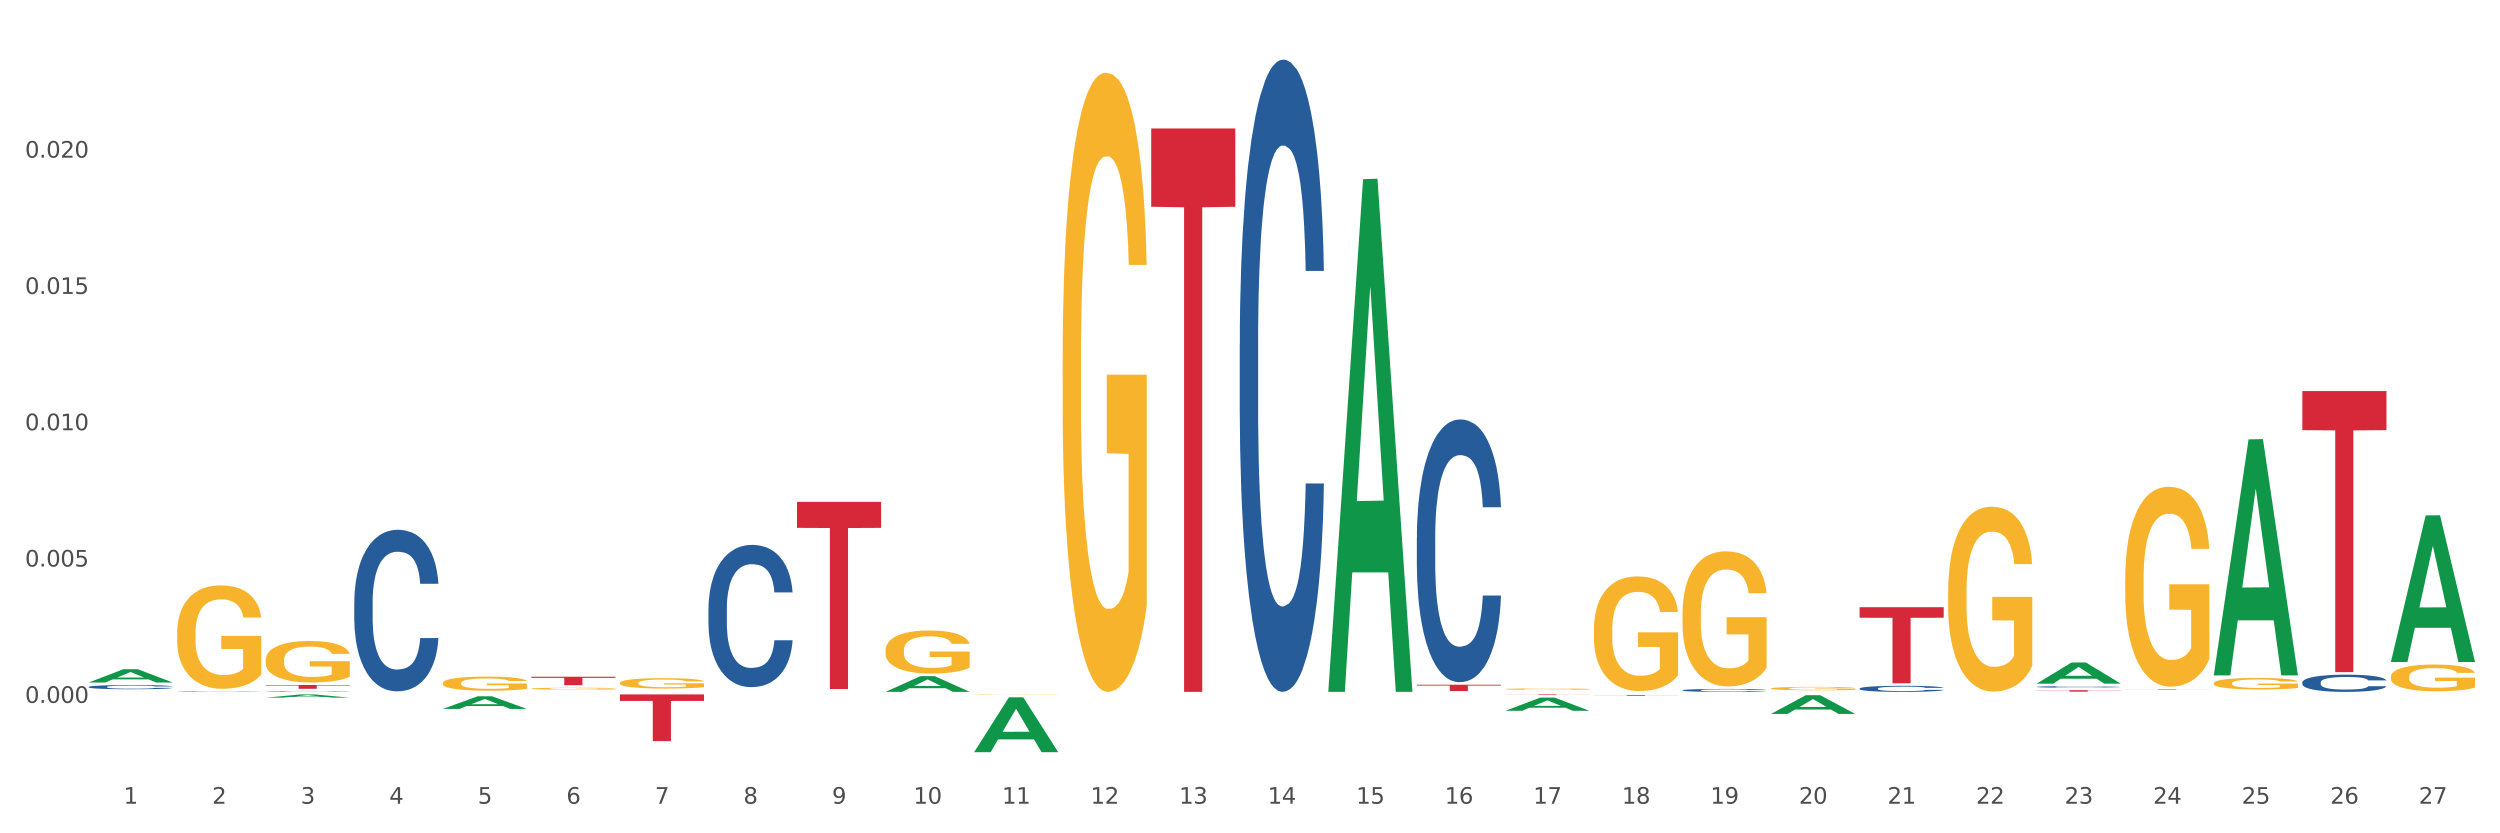 <?xml version="1.0" encoding="utf-8" standalone="no"?>
<!DOCTYPE svg PUBLIC "-//W3C//DTD SVG 1.1//EN"
  "http://www.w3.org/Graphics/SVG/1.1/DTD/svg11.dtd">
<svg xmlns:xlink="http://www.w3.org/1999/xlink" width="1080pt" height="360pt" viewBox="0 0 1080 360" xmlns="http://www.w3.org/2000/svg" version="1.1">
 <rect x="0" y="0" width="1080" height="360" fill="#333333" stroke="none"/>
 <defs>
  <style type="text/css">*{stroke-linejoin: round; stroke-linecap: butt}</style>
 </defs>
 <g id="figure_1">
  <g id="patch_1">
   <path d="M 0 360 
L 1080 360 
L 1080 0 
L 0 0 
z
" style="fill: #ffffff; stroke: #ffffff; stroke-linejoin: miter"/>
  </g>
  <g id="axes_1">
   <g id="matplotlib.axis_1">
    <g id="xtick_1">
     <g id="text_1">
      <!-- 1 -->
      <g style="fill: #4d4d4d" transform="translate(53.399 347.204) scale(0.096 -0.096)">
       <defs>
        <path id="DejaVuSans-31" d="M 794 531 
L 1825 531 
L 1825 4091 
L 703 3866 
L 703 4441 
L 1819 4666 
L 2450 4666 
L 2450 531 
L 3481 531 
L 3481 0 
L 794 0 
L 794 531 
z
" transform="scale(0.016)"/>
       </defs>
       <use xlink:href="#DejaVuSans-31"/>
      </g>
     </g>
    </g>
    <g id="xtick_2">
     <g id="text_2">
      <!-- 2 -->
      <g style="fill: #4d4d4d" transform="translate(91.652 347.204) scale(0.096 -0.096)">
       <defs>
        <path id="DejaVuSans-32" d="M 1228 531 
L 3431 531 
L 3431 0 
L 469 0 
L 469 531 
Q 828 903 1448 1529 
Q 2069 2156 2228 2338 
Q 2531 2678 2651 2914 
Q 2772 3150 2772 3378 
Q 2772 3750 2511 3984 
Q 2250 4219 1831 4219 
Q 1534 4219 1204 4116 
Q 875 4013 500 3803 
L 500 4441 
Q 881 4594 1212 4672 
Q 1544 4750 1819 4750 
Q 2544 4750 2975 4387 
Q 3406 4025 3406 3419 
Q 3406 3131 3298 2873 
Q 3191 2616 2906 2266 
Q 2828 2175 2409 1742 
Q 1991 1309 1228 531 
z
" transform="scale(0.016)"/>
       </defs>
       <use xlink:href="#DejaVuSans-32"/>
      </g>
     </g>
    </g>
    <g id="xtick_3">
     <g id="text_3">
      <!-- 3 -->
      <g style="fill: #4d4d4d" transform="translate(129.905 347.204) scale(0.096 -0.096)">
       <defs>
        <path id="DejaVuSans-33" d="M 2597 2516 
Q 3050 2419 3304 2112 
Q 3559 1806 3559 1356 
Q 3559 666 3084 287 
Q 2609 -91 1734 -91 
Q 1441 -91 1130 -33 
Q 819 25 488 141 
L 488 750 
Q 750 597 1062 519 
Q 1375 441 1716 441 
Q 2309 441 2620 675 
Q 2931 909 2931 1356 
Q 2931 1769 2642 2001 
Q 2353 2234 1838 2234 
L 1294 2234 
L 1294 2753 
L 1863 2753 
Q 2328 2753 2575 2939 
Q 2822 3125 2822 3475 
Q 2822 3834 2567 4026 
Q 2313 4219 1838 4219 
Q 1578 4219 1281 4162 
Q 984 4106 628 3988 
L 628 4550 
Q 988 4650 1302 4700 
Q 1616 4750 1894 4750 
Q 2613 4750 3031 4423 
Q 3450 4097 3450 3541 
Q 3450 3153 3228 2886 
Q 3006 2619 2597 2516 
z
" transform="scale(0.016)"/>
       </defs>
       <use xlink:href="#DejaVuSans-33"/>
      </g>
     </g>
    </g>
    <g id="xtick_4">
     <g id="text_4">
      <!-- 4 -->
      <g style="fill: #4d4d4d" transform="translate(168.158 347.204) scale(0.096 -0.096)">
       <defs>
        <path id="DejaVuSans-34" d="M 2419 4116 
L 825 1625 
L 2419 1625 
L 2419 4116 
z
M 2253 4666 
L 3047 4666 
L 3047 1625 
L 3713 1625 
L 3713 1100 
L 3047 1100 
L 3047 0 
L 2419 0 
L 2419 1100 
L 313 1100 
L 313 1709 
L 2253 4666 
z
" transform="scale(0.016)"/>
       </defs>
       <use xlink:href="#DejaVuSans-34"/>
      </g>
     </g>
    </g>
    <g id="xtick_5">
     <g id="text_5">
      <!-- 5 -->
      <g style="fill: #4d4d4d" transform="translate(206.411 347.204) scale(0.096 -0.096)">
       <defs>
        <path id="DejaVuSans-35" d="M 691 4666 
L 3169 4666 
L 3169 4134 
L 1269 4134 
L 1269 2991 
Q 1406 3038 1543 3061 
Q 1681 3084 1819 3084 
Q 2600 3084 3056 2656 
Q 3513 2228 3513 1497 
Q 3513 744 3044 326 
Q 2575 -91 1722 -91 
Q 1428 -91 1123 -41 
Q 819 9 494 109 
L 494 744 
Q 775 591 1075 516 
Q 1375 441 1709 441 
Q 2250 441 2565 725 
Q 2881 1009 2881 1497 
Q 2881 1984 2565 2268 
Q 2250 2553 1709 2553 
Q 1456 2553 1204 2497 
Q 953 2441 691 2322 
L 691 4666 
z
" transform="scale(0.016)"/>
       </defs>
       <use xlink:href="#DejaVuSans-35"/>
      </g>
     </g>
    </g>
    <g id="xtick_6">
     <g id="text_6">
      <!-- 6 -->
      <g style="fill: #4d4d4d" transform="translate(244.664 347.204) scale(0.096 -0.096)">
       <defs>
        <path id="DejaVuSans-36" d="M 2113 2584 
Q 1688 2584 1439 2293 
Q 1191 2003 1191 1497 
Q 1191 994 1439 701 
Q 1688 409 2113 409 
Q 2538 409 2786 701 
Q 3034 994 3034 1497 
Q 3034 2003 2786 2293 
Q 2538 2584 2113 2584 
z
M 3366 4563 
L 3366 3988 
Q 3128 4100 2886 4159 
Q 2644 4219 2406 4219 
Q 1781 4219 1451 3797 
Q 1122 3375 1075 2522 
Q 1259 2794 1537 2939 
Q 1816 3084 2150 3084 
Q 2853 3084 3261 2657 
Q 3669 2231 3669 1497 
Q 3669 778 3244 343 
Q 2819 -91 2113 -91 
Q 1303 -91 875 529 
Q 447 1150 447 2328 
Q 447 3434 972 4092 
Q 1497 4750 2381 4750 
Q 2619 4750 2861 4703 
Q 3103 4656 3366 4563 
z
" transform="scale(0.016)"/>
       </defs>
       <use xlink:href="#DejaVuSans-36"/>
      </g>
     </g>
    </g>
    <g id="xtick_7">
     <g id="text_7">
      <!-- 7 -->
      <g style="fill: #4d4d4d" transform="translate(282.917 347.204) scale(0.096 -0.096)">
       <defs>
        <path id="DejaVuSans-37" d="M 525 4666 
L 3525 4666 
L 3525 4397 
L 1831 0 
L 1172 0 
L 2766 4134 
L 525 4134 
L 525 4666 
z
" transform="scale(0.016)"/>
       </defs>
       <use xlink:href="#DejaVuSans-37"/>
      </g>
     </g>
    </g>
    <g id="xtick_8">
     <g id="text_8">
      <!-- 8 -->
      <g style="fill: #4d4d4d" transform="translate(321.17 347.204) scale(0.096 -0.096)">
       <defs>
        <path id="DejaVuSans-38" d="M 2034 2216 
Q 1584 2216 1326 1975 
Q 1069 1734 1069 1313 
Q 1069 891 1326 650 
Q 1584 409 2034 409 
Q 2484 409 2743 651 
Q 3003 894 3003 1313 
Q 3003 1734 2745 1975 
Q 2488 2216 2034 2216 
z
M 1403 2484 
Q 997 2584 770 2862 
Q 544 3141 544 3541 
Q 544 4100 942 4425 
Q 1341 4750 2034 4750 
Q 2731 4750 3128 4425 
Q 3525 4100 3525 3541 
Q 3525 3141 3298 2862 
Q 3072 2584 2669 2484 
Q 3125 2378 3379 2068 
Q 3634 1759 3634 1313 
Q 3634 634 3220 271 
Q 2806 -91 2034 -91 
Q 1263 -91 848 271 
Q 434 634 434 1313 
Q 434 1759 690 2068 
Q 947 2378 1403 2484 
z
M 1172 3481 
Q 1172 3119 1398 2916 
Q 1625 2713 2034 2713 
Q 2441 2713 2670 2916 
Q 2900 3119 2900 3481 
Q 2900 3844 2670 4047 
Q 2441 4250 2034 4250 
Q 1625 4250 1398 4047 
Q 1172 3844 1172 3481 
z
" transform="scale(0.016)"/>
       </defs>
       <use xlink:href="#DejaVuSans-38"/>
      </g>
     </g>
    </g>
    <g id="xtick_9">
     <g id="text_9">
      <!-- 9 -->
      <g style="fill: #4d4d4d" transform="translate(359.423 347.204) scale(0.096 -0.096)">
       <defs>
        <path id="DejaVuSans-39" d="M 703 97 
L 703 672 
Q 941 559 1184 500 
Q 1428 441 1663 441 
Q 2288 441 2617 861 
Q 2947 1281 2994 2138 
Q 2813 1869 2534 1725 
Q 2256 1581 1919 1581 
Q 1219 1581 811 2004 
Q 403 2428 403 3163 
Q 403 3881 828 4315 
Q 1253 4750 1959 4750 
Q 2769 4750 3195 4129 
Q 3622 3509 3622 2328 
Q 3622 1225 3098 567 
Q 2575 -91 1691 -91 
Q 1453 -91 1209 -44 
Q 966 3 703 97 
z
M 1959 2075 
Q 2384 2075 2632 2365 
Q 2881 2656 2881 3163 
Q 2881 3666 2632 3958 
Q 2384 4250 1959 4250 
Q 1534 4250 1286 3958 
Q 1038 3666 1038 3163 
Q 1038 2656 1286 2365 
Q 1534 2075 1959 2075 
z
" transform="scale(0.016)"/>
       </defs>
       <use xlink:href="#DejaVuSans-39"/>
      </g>
     </g>
    </g>
    <g id="xtick_10">
     <g id="text_10">
      <!-- 10 -->
      <g style="fill: #4d4d4d" transform="translate(394.622 347.204) scale(0.096 -0.096)">
       <defs>
        <path id="DejaVuSans-30" d="M 2034 4250 
Q 1547 4250 1301 3770 
Q 1056 3291 1056 2328 
Q 1056 1369 1301 889 
Q 1547 409 2034 409 
Q 2525 409 2770 889 
Q 3016 1369 3016 2328 
Q 3016 3291 2770 3770 
Q 2525 4250 2034 4250 
z
M 2034 4750 
Q 2819 4750 3233 4129 
Q 3647 3509 3647 2328 
Q 3647 1150 3233 529 
Q 2819 -91 2034 -91 
Q 1250 -91 836 529 
Q 422 1150 422 2328 
Q 422 3509 836 4129 
Q 1250 4750 2034 4750 
z
" transform="scale(0.016)"/>
       </defs>
       <use xlink:href="#DejaVuSans-31"/>
       <use xlink:href="#DejaVuSans-30" transform="translate(63.623 0)"/>
      </g>
     </g>
    </g>
    <g id="xtick_11">
     <g id="text_11">
      <!-- 11 -->
      <g style="fill: #4d4d4d" transform="translate(432.875 347.204) scale(0.096 -0.096)">
       <use xlink:href="#DejaVuSans-31"/>
       <use xlink:href="#DejaVuSans-31" transform="translate(63.623 0)"/>
      </g>
     </g>
    </g>
    <g id="xtick_12">
     <g id="text_12">
      <!-- 12 -->
      <g style="fill: #4d4d4d" transform="translate(471.128 347.204) scale(0.096 -0.096)">
       <use xlink:href="#DejaVuSans-31"/>
       <use xlink:href="#DejaVuSans-32" transform="translate(63.623 0)"/>
      </g>
     </g>
    </g>
    <g id="xtick_13">
     <g id="text_13">
      <!-- 13 -->
      <g style="fill: #4d4d4d" transform="translate(509.381 347.204) scale(0.096 -0.096)">
       <use xlink:href="#DejaVuSans-31"/>
       <use xlink:href="#DejaVuSans-33" transform="translate(63.623 0)"/>
      </g>
     </g>
    </g>
    <g id="xtick_14">
     <g id="text_14">
      <!-- 14 -->
      <g style="fill: #4d4d4d" transform="translate(547.634 347.204) scale(0.096 -0.096)">
       <use xlink:href="#DejaVuSans-31"/>
       <use xlink:href="#DejaVuSans-34" transform="translate(63.623 0)"/>
      </g>
     </g>
    </g>
    <g id="xtick_15">
     <g id="text_15">
      <!-- 15 -->
      <g style="fill: #4d4d4d" transform="translate(585.886 347.204) scale(0.096 -0.096)">
       <use xlink:href="#DejaVuSans-31"/>
       <use xlink:href="#DejaVuSans-35" transform="translate(63.623 0)"/>
      </g>
     </g>
    </g>
    <g id="xtick_16">
     <g id="text_16">
      <!-- 16 -->
      <g style="fill: #4d4d4d" transform="translate(624.139 347.204) scale(0.096 -0.096)">
       <use xlink:href="#DejaVuSans-31"/>
       <use xlink:href="#DejaVuSans-36" transform="translate(63.623 0)"/>
      </g>
     </g>
    </g>
    <g id="xtick_17">
     <g id="text_17">
      <!-- 17 -->
      <g style="fill: #4d4d4d" transform="translate(662.392 347.204) scale(0.096 -0.096)">
       <use xlink:href="#DejaVuSans-31"/>
       <use xlink:href="#DejaVuSans-37" transform="translate(63.623 0)"/>
      </g>
     </g>
    </g>
    <g id="xtick_18">
     <g id="text_18">
      <!-- 18 -->
      <g style="fill: #4d4d4d" transform="translate(700.645 347.204) scale(0.096 -0.096)">
       <use xlink:href="#DejaVuSans-31"/>
       <use xlink:href="#DejaVuSans-38" transform="translate(63.623 0)"/>
      </g>
     </g>
    </g>
    <g id="xtick_19">
     <g id="text_19">
      <!-- 19 -->
      <g style="fill: #4d4d4d" transform="translate(738.898 347.204) scale(0.096 -0.096)">
       <use xlink:href="#DejaVuSans-31"/>
       <use xlink:href="#DejaVuSans-39" transform="translate(63.623 0)"/>
      </g>
     </g>
    </g>
    <g id="xtick_20">
     <g id="text_20">
      <!-- 20 -->
      <g style="fill: #4d4d4d" transform="translate(777.151 347.204) scale(0.096 -0.096)">
       <use xlink:href="#DejaVuSans-32"/>
       <use xlink:href="#DejaVuSans-30" transform="translate(63.623 0)"/>
      </g>
     </g>
    </g>
    <g id="xtick_21">
     <g id="text_21">
      <!-- 21 -->
      <g style="fill: #4d4d4d" transform="translate(815.404 347.204) scale(0.096 -0.096)">
       <use xlink:href="#DejaVuSans-32"/>
       <use xlink:href="#DejaVuSans-31" transform="translate(63.623 0)"/>
      </g>
     </g>
    </g>
    <g id="xtick_22">
     <g id="text_22">
      <!-- 22 -->
      <g style="fill: #4d4d4d" transform="translate(853.657 347.204) scale(0.096 -0.096)">
       <use xlink:href="#DejaVuSans-32"/>
       <use xlink:href="#DejaVuSans-32" transform="translate(63.623 0)"/>
      </g>
     </g>
    </g>
    <g id="xtick_23">
     <g id="text_23">
      <!-- 23 -->
      <g style="fill: #4d4d4d" transform="translate(891.91 347.204) scale(0.096 -0.096)">
       <use xlink:href="#DejaVuSans-32"/>
       <use xlink:href="#DejaVuSans-33" transform="translate(63.623 0)"/>
      </g>
     </g>
    </g>
    <g id="xtick_24">
     <g id="text_24">
      <!-- 24 -->
      <g style="fill: #4d4d4d" transform="translate(930.163 347.204) scale(0.096 -0.096)">
       <use xlink:href="#DejaVuSans-32"/>
       <use xlink:href="#DejaVuSans-34" transform="translate(63.623 0)"/>
      </g>
     </g>
    </g>
    <g id="xtick_25">
     <g id="text_25">
      <!-- 25 -->
      <g style="fill: #4d4d4d" transform="translate(968.416 347.204) scale(0.096 -0.096)">
       <use xlink:href="#DejaVuSans-32"/>
       <use xlink:href="#DejaVuSans-35" transform="translate(63.623 0)"/>
      </g>
     </g>
    </g>
    <g id="xtick_26">
     <g id="text_26">
      <!-- 26 -->
      <g style="fill: #4d4d4d" transform="translate(1006.669 347.204) scale(0.096 -0.096)">
       <use xlink:href="#DejaVuSans-32"/>
       <use xlink:href="#DejaVuSans-36" transform="translate(63.623 0)"/>
      </g>
     </g>
    </g>
    <g id="xtick_27">
     <g id="text_27">
      <!-- 27 -->
      <g style="fill: #4d4d4d" transform="translate(1044.922 347.204) scale(0.096 -0.096)">
       <use xlink:href="#DejaVuSans-32"/>
       <use xlink:href="#DejaVuSans-37" transform="translate(63.623 0)"/>
      </g>
     </g>
    </g>
    <g id="xtick_28"/>
    <g id="xtick_29"/>
    <g id="xtick_30"/>
    <g id="xtick_31"/>
    <g id="xtick_32"/>
    <g id="xtick_33"/>
    <g id="xtick_34"/>
    <g id="xtick_35"/>
    <g id="xtick_36"/>
    <g id="xtick_37"/>
    <g id="xtick_38"/>
    <g id="xtick_39"/>
    <g id="xtick_40"/>
    <g id="xtick_41"/>
    <g id="xtick_42"/>
    <g id="xtick_43"/>
    <g id="xtick_44"/>
    <g id="xtick_45"/>
    <g id="xtick_46"/>
    <g id="xtick_47"/>
    <g id="xtick_48"/>
    <g id="xtick_49"/>
    <g id="xtick_50"/>
    <g id="xtick_51"/>
    <g id="xtick_52"/>
    <g id="xtick_53"/>
   </g>
   <g id="matplotlib.axis_2">
    <g id="ytick_1">
     <g id="text_28">
      <!-- 0.000 -->
      <g style="fill: #4d4d4d" transform="translate(10.8 303.637) scale(0.096 -0.096)">
       <defs>
        <path id="DejaVuSans-2e" d="M 684 794 
L 1344 794 
L 1344 0 
L 684 0 
L 684 794 
z
" transform="scale(0.016)"/>
       </defs>
       <use xlink:href="#DejaVuSans-30"/>
       <use xlink:href="#DejaVuSans-2e" transform="translate(63.623 0)"/>
       <use xlink:href="#DejaVuSans-30" transform="translate(95.41 0)"/>
       <use xlink:href="#DejaVuSans-30" transform="translate(159.033 0)"/>
       <use xlink:href="#DejaVuSans-30" transform="translate(222.656 0)"/>
      </g>
     </g>
    </g>
    <g id="ytick_2">
     <g id="text_29">
      <!-- 0.005 -->
      <g style="fill: #4d4d4d" transform="translate(10.8 244.753) scale(0.096 -0.096)">
       <use xlink:href="#DejaVuSans-30"/>
       <use xlink:href="#DejaVuSans-2e" transform="translate(63.623 0)"/>
       <use xlink:href="#DejaVuSans-30" transform="translate(95.41 0)"/>
       <use xlink:href="#DejaVuSans-30" transform="translate(159.033 0)"/>
       <use xlink:href="#DejaVuSans-35" transform="translate(222.656 0)"/>
      </g>
     </g>
    </g>
    <g id="ytick_3">
     <g id="text_30">
      <!-- 0.010 -->
      <g style="fill: #4d4d4d" transform="translate(10.8 185.869) scale(0.096 -0.096)">
       <use xlink:href="#DejaVuSans-30"/>
       <use xlink:href="#DejaVuSans-2e" transform="translate(63.623 0)"/>
       <use xlink:href="#DejaVuSans-30" transform="translate(95.41 0)"/>
       <use xlink:href="#DejaVuSans-31" transform="translate(159.033 0)"/>
       <use xlink:href="#DejaVuSans-30" transform="translate(222.656 0)"/>
      </g>
     </g>
    </g>
    <g id="ytick_4">
     <g id="text_31">
      <!-- 0.015 -->
      <g style="fill: #4d4d4d" transform="translate(10.8 126.985) scale(0.096 -0.096)">
       <use xlink:href="#DejaVuSans-30"/>
       <use xlink:href="#DejaVuSans-2e" transform="translate(63.623 0)"/>
       <use xlink:href="#DejaVuSans-30" transform="translate(95.41 0)"/>
       <use xlink:href="#DejaVuSans-31" transform="translate(159.033 0)"/>
       <use xlink:href="#DejaVuSans-35" transform="translate(222.656 0)"/>
      </g>
     </g>
    </g>
    <g id="ytick_5">
     <g id="text_32">
      <!-- 0.020 -->
      <g style="fill: #4d4d4d" transform="translate(10.8 68.101) scale(0.096 -0.096)">
       <use xlink:href="#DejaVuSans-30"/>
       <use xlink:href="#DejaVuSans-2e" transform="translate(63.623 0)"/>
       <use xlink:href="#DejaVuSans-30" transform="translate(95.41 0)"/>
       <use xlink:href="#DejaVuSans-32" transform="translate(159.033 0)"/>
       <use xlink:href="#DejaVuSans-30" transform="translate(222.656 0)"/>
      </g>
     </g>
    </g>
    <g id="ytick_6"/>
    <g id="ytick_7"/>
    <g id="ytick_8"/>
    <g id="ytick_9"/>
    <g id="ytick_10"/>
    <g id="ytick_11"/>
   </g>
   <g id="PolyCollection_1">
    <path d="M 38.283 294.837 
L 38.32 294.831 
L 53.306 289.101 
L 59.525 289.096 
L 74.623 294.847 
L 67.43 294.847 
L 64.171 293.508 
L 48.698 293.508 
L 48.586 293.53 
L 45.439 294.847 
L 38.283 294.847 
L 38.283 294.837 
L 50.646 292.709 
L 62.223 292.703 
L 56.491 290.322 
L 56.416 290.311 
L 56.341 290.327 
L 50.609 292.703 
L 50.646 292.709 
L 38.283 294.837 
z
" clip-path="url(#pa9c756254d)" style="fill: #109648"/>
    <path d="M 535.571 148.483 
L 535.614 148.233 
L 535.614 141.249 
L 535.743 131.77 
L 536.216 114.31 
L 536.817 101.09 
L 537.848 85.624 
L 538.406 79.139 
L 539.137 71.905 
L 540.64 60.182 
L 542.358 50.204 
L 543.561 44.717 
L 544.463 41.225 
L 546.482 34.989 
L 547.642 32.245 
L 548.845 30 
L 549.876 28.503 
L 551.594 26.757 
L 552.968 26.009 
L 554.558 25.759 
L 555.889 26.009 
L 557.65 27.007 
L 560.228 30 
L 561.216 31.746 
L 562.547 34.739 
L 563.922 38.73 
L 565.039 42.721 
L 566.327 48.458 
L 567.659 55.941 
L 568.948 65.42 
L 569.85 74.15 
L 570.58 83.379 
L 571.224 94.604 
L 571.697 106.827 
L 571.912 117.053 
L 564.051 117.053 
L 563.836 107.824 
L 563.406 97.847 
L 562.977 91.112 
L 562.504 85.624 
L 561.774 79.388 
L 561.13 75.397 
L 560.056 70.658 
L 559.068 67.665 
L 558.252 65.919 
L 557.264 64.422 
L 555.159 62.926 
L 553.656 62.926 
L 552.711 63.425 
L 551.551 64.672 
L 550.563 66.418 
L 549.403 69.411 
L 548.501 72.654 
L 547.599 76.894 
L 547.083 79.887 
L 546.31 85.375 
L 545.795 89.865 
L 545.107 97.597 
L 544.721 103.085 
L 544.034 117.303 
L 543.733 127.779 
L 543.604 135.013 
L 543.518 142.995 
L 543.518 181.907 
L 543.776 199.368 
L 543.991 206.851 
L 544.334 215.332 
L 544.979 226.307 
L 545.924 237.033 
L 546.912 244.765 
L 547.728 249.505 
L 548.501 252.997 
L 549.274 255.741 
L 550.219 258.235 
L 550.992 259.732 
L 552.152 261.228 
L 553.527 261.976 
L 554.601 261.976 
L 556.791 260.729 
L 557.779 259.482 
L 558.724 257.736 
L 559.755 254.992 
L 560.571 251.999 
L 561.044 249.754 
L 561.817 245.015 
L 562.418 240.026 
L 562.934 234.289 
L 563.278 229.3 
L 563.664 221.817 
L 563.965 213.336 
L 564.051 208.846 
L 571.912 208.846 
L 571.74 217.826 
L 571.439 226.556 
L 570.838 238.28 
L 570.365 245.015 
L 569.635 253.246 
L 568.862 260.23 
L 567.788 267.963 
L 566.8 273.7 
L 565.769 278.689 
L 564.652 283.179 
L 562.633 289.415 
L 561.903 291.161 
L 560.357 294.154 
L 559.154 295.9 
L 557.393 297.646 
L 555.589 298.644 
L 553.699 298.893 
L 552.023 298.394 
L 550.176 296.898 
L 549.016 295.401 
L 547.728 293.156 
L 546.224 289.664 
L 544.807 285.424 
L 543.475 280.435 
L 542.229 274.698 
L 541.07 268.212 
L 539.566 257.487 
L 538.449 247.01 
L 537.633 237.282 
L 537.075 229.051 
L 536.516 218.574 
L 536.216 211.341 
L 535.743 193.88 
L 535.571 177.667 
L 535.571 148.483 
z
" clip-path="url(#pa9c756254d)" style="fill: #255c99"/>
    <path d="M 306.054 263.001 
L 306.097 262.945 
L 306.097 261.374 
L 306.225 259.241 
L 306.698 255.313 
L 307.299 252.339 
L 308.33 248.859 
L 308.889 247.4 
L 309.619 245.773 
L 311.122 243.135 
L 312.841 240.89 
L 314.043 239.656 
L 314.945 238.87 
L 316.964 237.467 
L 318.124 236.85 
L 319.327 236.345 
L 320.358 236.008 
L 322.076 235.615 
L 323.451 235.447 
L 325.04 235.391 
L 326.372 235.447 
L 328.133 235.671 
L 330.71 236.345 
L 331.698 236.738 
L 333.03 237.411 
L 334.404 238.309 
L 335.521 239.207 
L 336.81 240.498 
L 338.141 242.181 
L 339.43 244.314 
L 340.332 246.278 
L 341.062 248.354 
L 341.707 250.88 
L 342.179 253.629 
L 342.394 255.93 
L 334.533 255.93 
L 334.318 253.854 
L 333.889 251.609 
L 333.459 250.094 
L 332.987 248.859 
L 332.256 247.456 
L 331.612 246.558 
L 330.538 245.492 
L 329.55 244.819 
L 328.734 244.426 
L 327.746 244.089 
L 325.641 243.752 
L 324.138 243.752 
L 323.193 243.865 
L 322.033 244.145 
L 321.045 244.538 
L 319.885 245.212 
L 318.983 245.941 
L 318.081 246.895 
L 317.566 247.569 
L 316.793 248.803 
L 316.277 249.813 
L 315.59 251.553 
L 315.203 252.788 
L 314.516 255.986 
L 314.215 258.343 
L 314.086 259.971 
L 314 261.767 
L 314 270.521 
L 314.258 274.449 
L 314.473 276.133 
L 314.817 278.041 
L 315.461 280.51 
L 316.406 282.923 
L 317.394 284.663 
L 318.21 285.729 
L 318.983 286.515 
L 319.756 287.132 
L 320.701 287.693 
L 321.475 288.03 
L 322.634 288.367 
L 324.009 288.535 
L 325.083 288.535 
L 327.274 288.255 
L 328.262 287.974 
L 329.207 287.581 
L 330.238 286.964 
L 331.054 286.29 
L 331.526 285.785 
L 332.299 284.719 
L 332.901 283.597 
L 333.416 282.306 
L 333.76 281.184 
L 334.147 279.5 
L 334.447 277.592 
L 334.533 276.582 
L 342.394 276.582 
L 342.222 278.602 
L 341.921 280.566 
L 341.32 283.204 
L 340.848 284.719 
L 340.117 286.571 
L 339.344 288.142 
L 338.27 289.882 
L 337.282 291.173 
L 336.251 292.295 
L 335.134 293.305 
L 333.116 294.708 
L 332.385 295.101 
L 330.839 295.775 
L 329.636 296.167 
L 327.875 296.56 
L 326.071 296.785 
L 324.181 296.841 
L 322.506 296.729 
L 320.658 296.392 
L 319.499 296.055 
L 318.21 295.55 
L 316.707 294.764 
L 315.289 293.81 
L 313.957 292.688 
L 312.712 291.397 
L 311.552 289.938 
L 310.049 287.525 
L 308.932 285.168 
L 308.116 282.979 
L 307.557 281.128 
L 306.999 278.771 
L 306.698 277.143 
L 306.225 273.215 
L 306.054 269.567 
L 306.054 263.001 
z
" clip-path="url(#pa9c756254d)" style="fill: #255c99"/>
    <path d="M 153.042 260.225 
L 153.085 260.161 
L 153.085 258.377 
L 153.214 255.955 
L 153.686 251.494 
L 154.288 248.116 
L 155.318 244.164 
L 155.877 242.507 
L 156.607 240.659 
L 158.111 237.664 
L 159.829 235.114 
L 161.032 233.712 
L 161.934 232.82 
L 163.953 231.227 
L 165.112 230.526 
L 166.315 229.952 
L 167.346 229.57 
L 169.064 229.123 
L 170.439 228.932 
L 172.028 228.868 
L 173.36 228.932 
L 175.121 229.187 
L 177.698 229.952 
L 178.686 230.398 
L 180.018 231.163 
L 181.392 232.183 
L 182.509 233.202 
L 183.798 234.668 
L 185.13 236.58 
L 186.418 239.002 
L 187.32 241.233 
L 188.051 243.591 
L 188.695 246.459 
L 189.167 249.582 
L 189.382 252.195 
L 181.521 252.195 
L 181.307 249.837 
L 180.877 247.287 
L 180.447 245.567 
L 179.975 244.164 
L 179.245 242.571 
L 178.6 241.551 
L 177.526 240.34 
L 176.538 239.576 
L 175.722 239.13 
L 174.734 238.747 
L 172.63 238.365 
L 171.126 238.365 
L 170.181 238.492 
L 169.021 238.811 
L 168.033 239.257 
L 166.874 240.022 
L 165.971 240.85 
L 165.069 241.934 
L 164.554 242.699 
L 163.781 244.101 
L 163.265 245.248 
L 162.578 247.224 
L 162.191 248.626 
L 161.504 252.259 
L 161.203 254.935 
L 161.075 256.784 
L 160.989 258.823 
L 160.989 268.765 
L 161.246 273.227 
L 161.461 275.139 
L 161.805 277.306 
L 162.449 280.11 
L 163.394 282.85 
L 164.382 284.826 
L 165.198 286.037 
L 165.971 286.929 
L 166.745 287.63 
L 167.69 288.268 
L 168.463 288.65 
L 169.623 289.033 
L 170.997 289.224 
L 172.071 289.224 
L 174.262 288.905 
L 175.25 288.586 
L 176.195 288.14 
L 177.226 287.439 
L 178.042 286.674 
L 178.514 286.101 
L 179.288 284.89 
L 179.889 283.615 
L 180.404 282.149 
L 180.748 280.875 
L 181.135 278.963 
L 181.435 276.796 
L 181.521 275.649 
L 189.382 275.649 
L 189.21 277.943 
L 188.91 280.174 
L 188.308 283.169 
L 187.836 284.89 
L 187.106 286.993 
L 186.332 288.778 
L 185.258 290.753 
L 184.27 292.219 
L 183.24 293.494 
L 182.123 294.641 
L 180.104 296.234 
L 179.374 296.681 
L 177.827 297.445 
L 176.624 297.891 
L 174.863 298.338 
L 173.059 298.593 
L 171.169 298.656 
L 169.494 298.529 
L 167.647 298.146 
L 166.487 297.764 
L 165.198 297.19 
L 163.695 296.298 
L 162.277 295.215 
L 160.946 293.94 
L 159.7 292.474 
L 158.54 290.817 
L 157.037 288.077 
L 155.92 285.4 
L 155.104 282.914 
L 154.545 280.811 
L 153.987 278.134 
L 153.686 276.286 
L 153.214 271.825 
L 153.042 267.682 
L 153.042 260.225 
z
" clip-path="url(#pa9c756254d)" style="fill: #255c99"/>
    <path d="M 114.789 298.757 
L 114.832 298.757 
L 114.832 298.75 
L 114.961 298.742 
L 115.433 298.726 
L 116.035 298.714 
L 117.066 298.7 
L 117.624 298.694 
L 118.354 298.687 
L 119.858 298.677 
L 121.576 298.668 
L 122.779 298.663 
L 123.681 298.66 
L 125.7 298.654 
L 126.859 298.652 
L 128.062 298.649 
L 129.093 298.648 
L 130.811 298.647 
L 132.186 298.646 
L 133.775 298.646 
L 135.107 298.646 
L 136.868 298.647 
L 139.445 298.649 
L 140.433 298.651 
L 141.765 298.654 
L 143.139 298.657 
L 144.256 298.661 
L 145.545 298.666 
L 146.877 298.673 
L 148.165 298.682 
L 149.067 298.69 
L 149.798 298.698 
L 150.442 298.708 
L 150.914 298.719 
L 151.129 298.728 
L 143.268 298.728 
L 143.054 298.72 
L 142.624 298.711 
L 142.194 298.705 
L 141.722 298.7 
L 140.992 298.694 
L 140.347 298.691 
L 139.274 298.686 
L 138.286 298.684 
L 137.469 298.682 
L 136.481 298.681 
L 134.377 298.679 
L 132.873 298.679 
L 131.928 298.68 
L 130.768 298.681 
L 129.78 298.682 
L 128.621 298.685 
L 127.718 298.688 
L 126.816 298.692 
L 126.301 298.695 
L 125.528 298.7 
L 125.012 298.704 
L 124.325 298.711 
L 123.938 298.716 
L 123.251 298.729 
L 122.95 298.738 
L 122.822 298.745 
L 122.736 298.752 
L 122.736 298.787 
L 122.993 298.803 
L 123.208 298.81 
L 123.552 298.817 
L 124.196 298.827 
L 125.141 298.837 
L 126.129 298.844 
L 126.945 298.848 
L 127.718 298.852 
L 128.492 298.854 
L 129.437 298.856 
L 130.21 298.858 
L 131.37 298.859 
L 132.744 298.86 
L 133.818 298.86 
L 136.009 298.859 
L 136.997 298.857 
L 137.942 298.856 
L 138.973 298.853 
L 139.789 298.851 
L 140.261 298.849 
L 141.035 298.844 
L 141.636 298.84 
L 142.152 298.835 
L 142.495 298.83 
L 142.882 298.823 
L 143.182 298.816 
L 143.268 298.812 
L 151.129 298.812 
L 150.957 298.82 
L 150.657 298.828 
L 150.055 298.838 
L 149.583 298.844 
L 148.853 298.852 
L 148.079 298.858 
L 147.005 298.865 
L 146.018 298.87 
L 144.987 298.875 
L 143.87 298.879 
L 141.851 298.885 
L 141.121 298.886 
L 139.574 298.889 
L 138.371 298.89 
L 136.61 298.892 
L 134.806 298.893 
L 132.916 298.893 
L 131.241 298.893 
L 129.394 298.891 
L 128.234 298.89 
L 126.945 298.888 
L 125.442 298.885 
L 124.024 298.881 
L 122.693 298.876 
L 121.447 298.871 
L 120.287 298.865 
L 118.784 298.856 
L 117.667 298.846 
L 116.851 298.837 
L 116.292 298.83 
L 115.734 298.82 
L 115.433 298.814 
L 114.961 298.798 
L 114.789 298.783 
L 114.789 298.757 
z
" clip-path="url(#pa9c756254d)" style="fill: #255c99"/>
    <path d="M 76.536 298.764 
L 76.579 298.763 
L 76.579 298.757 
L 76.708 298.749 
L 77.18 298.734 
L 77.782 298.723 
L 78.813 298.71 
L 79.371 298.704 
L 80.101 298.698 
L 81.605 298.688 
L 83.323 298.679 
L 84.526 298.674 
L 85.428 298.671 
L 87.447 298.666 
L 88.606 298.664 
L 89.809 298.662 
L 90.84 298.66 
L 92.558 298.659 
L 93.933 298.658 
L 95.522 298.658 
L 96.854 298.658 
L 98.615 298.659 
L 101.192 298.662 
L 102.18 298.663 
L 103.512 298.666 
L 104.887 298.669 
L 106.003 298.673 
L 107.292 298.678 
L 108.624 298.684 
L 109.912 298.692 
L 110.814 298.7 
L 111.545 298.708 
L 112.189 298.717 
L 112.661 298.728 
L 112.876 298.737 
L 105.015 298.737 
L 104.801 298.729 
L 104.371 298.72 
L 103.942 298.714 
L 103.469 298.71 
L 102.739 298.704 
L 102.094 298.701 
L 101.021 298.697 
L 100.033 298.694 
L 99.216 298.693 
L 98.228 298.691 
L 96.124 298.69 
L 94.62 298.69 
L 93.675 298.69 
L 92.515 298.692 
L 91.527 298.693 
L 90.368 298.696 
L 89.466 298.698 
L 88.563 298.702 
L 88.048 298.705 
L 87.275 298.709 
L 86.759 298.713 
L 86.072 298.72 
L 85.685 298.725 
L 84.998 298.737 
L 84.697 298.746 
L 84.569 298.752 
L 84.483 298.759 
L 84.483 298.792 
L 84.74 298.807 
L 84.955 298.814 
L 85.299 298.821 
L 85.943 298.831 
L 86.888 298.84 
L 87.876 298.847 
L 88.692 298.851 
L 89.466 298.854 
L 90.239 298.856 
L 91.184 298.858 
L 91.957 298.859 
L 93.117 298.861 
L 94.491 298.861 
L 95.565 298.861 
L 97.756 298.86 
L 98.744 298.859 
L 99.689 298.858 
L 100.72 298.855 
L 101.536 298.853 
L 102.009 298.851 
L 102.782 298.847 
L 103.383 298.842 
L 103.899 298.838 
L 104.242 298.833 
L 104.629 298.827 
L 104.929 298.819 
L 105.015 298.816 
L 112.876 298.816 
L 112.704 298.823 
L 112.404 298.831 
L 111.802 298.841 
L 111.33 298.847 
L 110.6 298.854 
L 109.826 298.86 
L 108.753 298.867 
L 107.765 298.871 
L 106.734 298.876 
L 105.617 298.88 
L 103.598 298.885 
L 102.868 298.886 
L 101.321 298.889 
L 100.118 298.891 
L 98.357 298.892 
L 96.553 298.893 
L 94.663 298.893 
L 92.988 298.893 
L 91.141 298.891 
L 89.981 298.89 
L 88.692 298.888 
L 87.189 298.885 
L 85.771 298.882 
L 84.44 298.877 
L 83.194 298.872 
L 82.034 298.867 
L 80.531 298.857 
L 79.414 298.848 
L 78.598 298.84 
L 78.039 298.833 
L 77.481 298.824 
L 77.18 298.818 
L 76.708 298.803 
L 76.536 298.789 
L 76.536 298.764 
z
" clip-path="url(#pa9c756254d)" style="fill: #255c99"/>
    <path d="M 38.283 296.757 
L 38.326 296.755 
L 38.326 296.709 
L 38.455 296.646 
L 38.927 296.531 
L 39.529 296.443 
L 40.56 296.341 
L 41.118 296.298 
L 41.848 296.25 
L 43.352 296.172 
L 45.07 296.106 
L 46.273 296.07 
L 47.175 296.047 
L 49.194 296.005 
L 50.353 295.987 
L 51.556 295.972 
L 52.587 295.962 
L 54.305 295.951 
L 55.68 295.946 
L 57.269 295.944 
L 58.601 295.946 
L 60.362 295.953 
L 62.939 295.972 
L 63.927 295.984 
L 65.259 296.004 
L 66.634 296.03 
L 67.75 296.057 
L 69.039 296.095 
L 70.371 296.144 
L 71.659 296.207 
L 72.561 296.265 
L 73.292 296.326 
L 73.936 296.4 
L 74.409 296.481 
L 74.623 296.549 
L 66.762 296.549 
L 66.548 296.488 
L 66.118 296.422 
L 65.689 296.377 
L 65.216 296.341 
L 64.486 296.299 
L 63.841 296.273 
L 62.768 296.242 
L 61.78 296.222 
L 60.963 296.21 
L 59.975 296.2 
L 57.871 296.19 
L 56.367 296.19 
L 55.422 296.194 
L 54.262 296.202 
L 53.274 296.213 
L 52.115 296.233 
L 51.213 296.255 
L 50.311 296.283 
L 49.795 296.303 
L 49.022 296.339 
L 48.506 296.369 
L 47.819 296.42 
L 47.433 296.456 
L 46.745 296.55 
L 46.445 296.62 
L 46.316 296.668 
L 46.23 296.72 
L 46.23 296.978 
L 46.487 297.094 
L 46.702 297.143 
L 47.046 297.199 
L 47.69 297.272 
L 48.635 297.343 
L 49.623 297.394 
L 50.439 297.426 
L 51.213 297.449 
L 51.986 297.467 
L 52.931 297.483 
L 53.704 297.493 
L 54.864 297.503 
L 56.238 297.508 
L 57.312 297.508 
L 59.503 297.5 
L 60.491 297.492 
L 61.436 297.48 
L 62.467 297.462 
L 63.283 297.442 
L 63.756 297.427 
L 64.529 297.396 
L 65.13 297.363 
L 65.646 297.325 
L 65.989 297.292 
L 66.376 297.242 
L 66.677 297.186 
L 66.762 297.156 
L 74.623 297.156 
L 74.451 297.216 
L 74.151 297.274 
L 73.549 297.351 
L 73.077 297.396 
L 72.347 297.45 
L 71.573 297.497 
L 70.5 297.548 
L 69.512 297.586 
L 68.481 297.619 
L 67.364 297.649 
L 65.345 297.69 
L 64.615 297.701 
L 63.068 297.721 
L 61.866 297.733 
L 60.104 297.744 
L 58.3 297.751 
L 56.41 297.753 
L 54.735 297.749 
L 52.888 297.739 
L 51.728 297.729 
L 50.439 297.715 
L 48.936 297.692 
L 47.518 297.663 
L 46.187 297.63 
L 44.941 297.592 
L 43.781 297.549 
L 42.278 297.478 
L 41.161 297.409 
L 40.345 297.345 
L 39.786 297.29 
L 39.228 297.221 
L 38.927 297.173 
L 38.455 297.057 
L 38.283 296.95 
L 38.283 296.757 
z
" clip-path="url(#pa9c756254d)" style="fill: #255c99"/>
    <path d="M 114.789 295.921 
L 151.129 295.921 
L 151.129 296.147 
L 136.834 296.149 
L 136.834 297.549 
L 128.998 297.549 
L 128.998 296.149 
L 114.789 296.147 
L 114.789 295.922 
L 114.789 295.921 
z
" clip-path="url(#pa9c756254d)" style="fill: #d62839"/>
    <path d="M 612.077 232.199 
L 612.12 232.096 
L 612.12 229.193 
L 612.249 225.254 
L 612.722 217.998 
L 613.323 212.505 
L 614.354 206.078 
L 614.912 203.383 
L 615.643 200.377 
L 617.146 195.505 
L 618.864 191.359 
L 620.067 189.078 
L 620.969 187.627 
L 622.988 185.036 
L 624.148 183.896 
L 625.35 182.963 
L 626.381 182.341 
L 628.1 181.615 
L 629.474 181.304 
L 631.064 181.201 
L 632.395 181.304 
L 634.156 181.719 
L 636.734 182.963 
L 637.722 183.688 
L 639.053 184.932 
L 640.428 186.591 
L 641.545 188.249 
L 642.833 190.633 
L 644.165 193.743 
L 645.454 197.682 
L 646.356 201.31 
L 647.086 205.145 
L 647.73 209.81 
L 648.203 214.889 
L 648.418 219.139 
L 640.557 219.139 
L 640.342 215.303 
L 639.912 211.157 
L 639.483 208.358 
L 639.01 206.078 
L 638.28 203.487 
L 637.636 201.828 
L 636.562 199.859 
L 635.574 198.615 
L 634.758 197.889 
L 633.77 197.267 
L 631.665 196.645 
L 630.161 196.645 
L 629.216 196.853 
L 628.057 197.371 
L 627.069 198.096 
L 625.909 199.34 
L 625.007 200.688 
L 624.105 202.45 
L 623.589 203.694 
L 622.816 205.974 
L 622.301 207.84 
L 621.613 211.053 
L 621.227 213.334 
L 620.539 219.242 
L 620.239 223.596 
L 620.11 226.602 
L 620.024 229.919 
L 620.024 246.089 
L 620.282 253.345 
L 620.497 256.455 
L 620.84 259.979 
L 621.484 264.54 
L 622.43 268.997 
L 623.417 272.21 
L 624.234 274.18 
L 625.007 275.631 
L 625.78 276.771 
L 626.725 277.808 
L 627.498 278.43 
L 628.658 279.052 
L 630.033 279.363 
L 631.107 279.363 
L 633.297 278.844 
L 634.285 278.326 
L 635.23 277.6 
L 636.261 276.46 
L 637.077 275.216 
L 637.55 274.283 
L 638.323 272.314 
L 638.924 270.241 
L 639.44 267.857 
L 639.784 265.784 
L 640.17 262.674 
L 640.471 259.15 
L 640.557 257.284 
L 648.418 257.284 
L 648.246 261.015 
L 647.945 264.643 
L 647.344 269.515 
L 646.871 272.314 
L 646.141 275.735 
L 645.368 278.637 
L 644.294 281.85 
L 643.306 284.234 
L 642.275 286.307 
L 641.158 288.173 
L 639.139 290.765 
L 638.409 291.49 
L 636.863 292.734 
L 635.66 293.46 
L 633.899 294.185 
L 632.094 294.6 
L 630.204 294.704 
L 628.529 294.496 
L 626.682 293.874 
L 625.522 293.252 
L 624.234 292.319 
L 622.73 290.868 
L 621.313 289.106 
L 619.981 287.033 
L 618.735 284.649 
L 617.576 281.954 
L 616.072 277.497 
L 614.955 273.143 
L 614.139 269.101 
L 613.581 265.68 
L 613.022 261.326 
L 612.722 258.32 
L 612.249 251.065 
L 612.077 244.327 
L 612.077 232.199 
z
" clip-path="url(#pa9c756254d)" style="fill: #255c99"/>
    <path d="M 229.548 292.338 
L 265.888 292.338 
L 265.888 292.847 
L 251.593 292.85 
L 251.593 296.001 
L 243.757 296.001 
L 243.757 292.85 
L 229.548 292.847 
L 229.548 292.341 
L 229.548 292.338 
z
" clip-path="url(#pa9c756254d)" style="fill: #d62839"/>
    <path d="M 344.307 216.793 
L 380.647 216.793 
L 380.647 228.035 
L 366.352 228.111 
L 366.352 297.688 
L 358.515 297.688 
L 358.515 228.111 
L 344.307 228.035 
L 344.307 216.869 
L 344.307 216.793 
z
" clip-path="url(#pa9c756254d)" style="fill: #d62839"/>
    <path d="M 497.318 55.497 
L 533.659 55.497 
L 533.659 89.321 
L 519.364 89.55 
L 519.364 298.893 
L 511.527 298.893 
L 511.527 89.55 
L 497.318 89.321 
L 497.318 55.726 
L 497.318 55.497 
z
" clip-path="url(#pa9c756254d)" style="fill: #d62839"/>
    <path d="M 612.077 295.8 
L 648.418 295.8 
L 648.418 296.182 
L 634.123 296.185 
L 634.123 298.546 
L 626.286 298.546 
L 626.286 296.185 
L 612.077 296.182 
L 612.077 295.803 
L 612.077 295.8 
z
" clip-path="url(#pa9c756254d)" style="fill: #d62839"/>
    <path d="M 650.33 299.99 
L 686.671 299.99 
L 686.671 300.027 
L 672.375 300.028 
L 672.375 300.259 
L 664.539 300.259 
L 664.539 300.028 
L 650.33 300.027 
L 650.33 299.99 
L 650.33 299.99 
z
" clip-path="url(#pa9c756254d)" style="fill: #d62839"/>
    <path d="M 688.583 300.343 
L 724.923 300.343 
L 724.923 300.389 
L 710.628 300.389 
L 710.628 300.672 
L 702.792 300.672 
L 702.792 300.389 
L 688.583 300.389 
L 688.583 300.344 
L 688.583 300.343 
z
" clip-path="url(#pa9c756254d)" style="fill: #d62839"/>
    <path d="M 803.342 262.3 
L 839.682 262.3 
L 839.682 266.868 
L 825.387 266.899 
L 825.387 295.171 
L 817.551 295.171 
L 817.551 266.899 
L 803.342 266.868 
L 803.342 262.331 
L 803.342 262.3 
z
" clip-path="url(#pa9c756254d)" style="fill: #d62839"/>
    <path d="M 879.848 298.178 
L 916.188 298.178 
L 916.188 298.266 
L 901.893 298.267 
L 901.893 298.812 
L 894.057 298.812 
L 894.057 298.267 
L 879.848 298.266 
L 879.848 298.179 
L 879.848 298.178 
z
" clip-path="url(#pa9c756254d)" style="fill: #d62839"/>
    <path d="M 267.801 299.99 
L 304.141 299.99 
L 304.141 302.794 
L 289.846 302.813 
L 289.846 320.165 
L 282.01 320.165 
L 282.01 302.813 
L 267.801 302.794 
L 267.801 300.009 
L 267.801 299.99 
z
" clip-path="url(#pa9c756254d)" style="fill: #d62839"/>
    <path d="M 726.836 298.196 
L 726.879 298.194 
L 726.879 298.162 
L 727.008 298.118 
L 727.48 298.037 
L 728.082 297.976 
L 729.113 297.904 
L 729.671 297.874 
L 730.401 297.84 
L 731.905 297.786 
L 733.623 297.74 
L 734.826 297.714 
L 735.728 297.698 
L 737.747 297.669 
L 738.907 297.656 
L 740.109 297.646 
L 741.14 297.639 
L 742.858 297.631 
L 744.233 297.628 
L 745.822 297.626 
L 747.154 297.628 
L 748.915 297.632 
L 751.493 297.646 
L 752.48 297.654 
L 753.812 297.668 
L 755.187 297.687 
L 756.304 297.705 
L 757.592 297.732 
L 758.924 297.766 
L 760.212 297.81 
L 761.115 297.851 
L 761.845 297.894 
L 762.489 297.946 
L 762.962 298.002 
L 763.176 298.05 
L 755.316 298.05 
L 755.101 298.007 
L 754.671 297.961 
L 754.242 297.929 
L 753.769 297.904 
L 753.039 297.875 
L 752.395 297.857 
L 751.321 297.835 
L 750.333 297.821 
L 749.517 297.813 
L 748.529 297.806 
L 746.424 297.799 
L 744.92 297.799 
L 743.975 297.801 
L 742.816 297.807 
L 741.828 297.815 
L 740.668 297.829 
L 739.766 297.844 
L 738.864 297.864 
L 738.348 297.877 
L 737.575 297.903 
L 737.059 297.924 
L 736.372 297.96 
L 735.986 297.985 
L 735.298 298.051 
L 734.998 298.1 
L 734.869 298.133 
L 734.783 298.17 
L 734.783 298.351 
L 735.041 298.432 
L 735.255 298.466 
L 735.599 298.506 
L 736.243 298.557 
L 737.188 298.606 
L 738.176 298.642 
L 738.992 298.664 
L 739.766 298.68 
L 740.539 298.693 
L 741.484 298.705 
L 742.257 298.712 
L 743.417 298.718 
L 744.791 298.722 
L 745.865 298.722 
L 748.056 298.716 
L 749.044 298.71 
L 749.989 298.702 
L 751.02 298.69 
L 751.836 298.676 
L 752.309 298.665 
L 753.082 298.643 
L 753.683 298.62 
L 754.199 298.594 
L 754.542 298.57 
L 754.929 298.536 
L 755.23 298.496 
L 755.316 298.476 
L 763.176 298.476 
L 763.005 298.517 
L 762.704 298.558 
L 762.103 298.612 
L 761.63 298.643 
L 760.9 298.681 
L 760.127 298.714 
L 759.053 298.75 
L 758.065 298.776 
L 757.034 298.799 
L 755.917 298.82 
L 753.898 298.849 
L 753.168 298.857 
L 751.621 298.871 
L 750.419 298.879 
L 748.657 298.887 
L 746.853 298.892 
L 744.963 298.893 
L 743.288 298.891 
L 741.441 298.884 
L 740.281 298.877 
L 738.992 298.867 
L 737.489 298.85 
L 736.072 298.831 
L 734.74 298.808 
L 733.494 298.781 
L 732.334 298.751 
L 730.831 298.701 
L 729.714 298.653 
L 728.898 298.607 
L 728.34 298.569 
L 727.781 298.521 
L 727.48 298.487 
L 727.008 298.406 
L 726.836 298.331 
L 726.836 298.196 
z
" clip-path="url(#pa9c756254d)" style="fill: #255c99"/>
    <path d="M 803.342 297.448 
L 803.385 297.445 
L 803.385 297.378 
L 803.514 297.287 
L 803.986 297.119 
L 804.588 296.992 
L 805.619 296.844 
L 806.177 296.781 
L 806.907 296.712 
L 808.411 296.599 
L 810.129 296.503 
L 811.332 296.45 
L 812.234 296.417 
L 814.253 296.357 
L 815.412 296.331 
L 816.615 296.309 
L 817.646 296.295 
L 819.364 296.278 
L 820.739 296.271 
L 822.328 296.268 
L 823.66 296.271 
L 825.421 296.28 
L 827.998 296.309 
L 828.986 296.326 
L 830.318 296.354 
L 831.693 296.393 
L 832.809 296.431 
L 834.098 296.486 
L 835.43 296.558 
L 836.718 296.649 
L 837.62 296.733 
L 838.351 296.822 
L 838.995 296.93 
L 839.468 297.047 
L 839.682 297.146 
L 831.821 297.146 
L 831.607 297.057 
L 831.177 296.961 
L 830.748 296.896 
L 830.275 296.844 
L 829.545 296.784 
L 828.9 296.745 
L 827.827 296.7 
L 826.839 296.671 
L 826.022 296.654 
L 825.034 296.64 
L 822.93 296.625 
L 821.426 296.625 
L 820.481 296.63 
L 819.321 296.642 
L 818.333 296.659 
L 817.174 296.688 
L 816.272 296.719 
L 815.37 296.76 
L 814.854 296.788 
L 814.081 296.841 
L 813.565 296.884 
L 812.878 296.959 
L 812.492 297.011 
L 811.804 297.148 
L 811.504 297.249 
L 811.375 297.318 
L 811.289 297.395 
L 811.289 297.769 
L 811.546 297.937 
L 811.761 298.009 
L 812.105 298.09 
L 812.749 298.196 
L 813.694 298.299 
L 814.682 298.373 
L 815.498 298.418 
L 816.272 298.452 
L 817.045 298.478 
L 817.99 298.502 
L 818.763 298.517 
L 819.923 298.531 
L 821.297 298.538 
L 822.371 298.538 
L 824.562 298.526 
L 825.55 298.514 
L 826.495 298.498 
L 827.526 298.471 
L 828.342 298.442 
L 828.815 298.421 
L 829.588 298.375 
L 830.189 298.327 
L 830.705 298.272 
L 831.048 298.224 
L 831.435 298.152 
L 831.736 298.071 
L 831.821 298.028 
L 839.682 298.028 
L 839.51 298.114 
L 839.21 298.198 
L 838.608 298.311 
L 838.136 298.375 
L 837.406 298.454 
L 836.632 298.522 
L 835.559 298.596 
L 834.571 298.651 
L 833.54 298.699 
L 832.423 298.742 
L 830.404 298.802 
L 829.674 298.819 
L 828.127 298.848 
L 826.925 298.864 
L 825.163 298.881 
L 823.359 298.891 
L 821.469 298.893 
L 819.794 298.888 
L 817.947 298.874 
L 816.787 298.86 
L 815.498 298.838 
L 813.995 298.804 
L 812.577 298.764 
L 811.246 298.716 
L 810 298.661 
L 808.84 298.598 
L 807.337 298.495 
L 806.22 298.395 
L 805.404 298.301 
L 804.845 298.222 
L 804.287 298.121 
L 803.986 298.052 
L 803.514 297.884 
L 803.342 297.728 
L 803.342 297.448 
z
" clip-path="url(#pa9c756254d)" style="fill: #255c99"/>
    <path d="M 879.848 296.724 
L 879.891 296.724 
L 879.891 296.707 
L 880.02 296.685 
L 880.492 296.643 
L 881.094 296.612 
L 882.125 296.575 
L 882.683 296.56 
L 883.413 296.543 
L 884.917 296.515 
L 886.635 296.491 
L 887.838 296.478 
L 888.74 296.47 
L 890.759 296.455 
L 891.918 296.449 
L 893.121 296.443 
L 894.152 296.44 
L 895.87 296.436 
L 897.245 296.434 
L 898.834 296.433 
L 900.166 296.434 
L 901.927 296.436 
L 904.504 296.443 
L 905.492 296.447 
L 906.824 296.454 
L 908.198 296.464 
L 909.315 296.473 
L 910.604 296.487 
L 911.936 296.505 
L 913.224 296.527 
L 914.126 296.548 
L 914.857 296.57 
L 915.501 296.597 
L 915.973 296.626 
L 916.188 296.65 
L 908.327 296.65 
L 908.113 296.628 
L 907.683 296.604 
L 907.253 296.588 
L 906.781 296.575 
L 906.051 296.56 
L 905.406 296.551 
L 904.332 296.54 
L 903.345 296.533 
L 902.528 296.528 
L 901.54 296.525 
L 899.436 296.521 
L 897.932 296.521 
L 896.987 296.523 
L 895.827 296.526 
L 894.839 296.53 
L 893.68 296.537 
L 892.777 296.544 
L 891.875 296.555 
L 891.36 296.562 
L 890.587 296.575 
L 890.071 296.585 
L 889.384 296.604 
L 888.997 296.617 
L 888.31 296.65 
L 888.009 296.675 
L 887.881 296.692 
L 887.795 296.711 
L 887.795 296.804 
L 888.052 296.845 
L 888.267 296.863 
L 888.611 296.883 
L 889.255 296.909 
L 890.2 296.935 
L 891.188 296.953 
L 892.004 296.964 
L 892.777 296.972 
L 893.551 296.979 
L 894.496 296.985 
L 895.269 296.988 
L 896.429 296.992 
L 897.803 296.994 
L 898.877 296.994 
L 901.068 296.991 
L 902.056 296.988 
L 903.001 296.984 
L 904.032 296.977 
L 904.848 296.97 
L 905.32 296.965 
L 906.094 296.954 
L 906.695 296.942 
L 907.211 296.928 
L 907.554 296.916 
L 907.941 296.898 
L 908.241 296.878 
L 908.327 296.868 
L 916.188 296.868 
L 916.016 296.889 
L 915.716 296.91 
L 915.114 296.938 
L 914.642 296.954 
L 913.912 296.973 
L 913.138 296.99 
L 912.064 297.008 
L 911.077 297.022 
L 910.046 297.033 
L 908.929 297.044 
L 906.91 297.059 
L 906.18 297.063 
L 904.633 297.07 
L 903.43 297.074 
L 901.669 297.078 
L 899.865 297.081 
L 897.975 297.081 
L 896.3 297.08 
L 894.453 297.077 
L 893.293 297.073 
L 892.004 297.068 
L 890.501 297.06 
L 889.083 297.049 
L 887.752 297.038 
L 886.506 297.024 
L 885.346 297.009 
L 883.843 296.983 
L 882.726 296.958 
L 881.91 296.935 
L 881.351 296.916 
L 880.793 296.891 
L 880.492 296.874 
L 880.02 296.832 
L 879.848 296.794 
L 879.848 296.724 
z
" clip-path="url(#pa9c756254d)" style="fill: #255c99"/>
    <path d="M 114.789 285.193 
L 114.832 285.177 
L 114.832 284.588 
L 114.918 284.081 
L 115.347 282.855 
L 115.99 281.841 
L 116.462 281.301 
L 116.934 280.86 
L 117.492 280.418 
L 118.178 279.96 
L 119.423 279.29 
L 120.195 278.947 
L 121.139 278.587 
L 122.855 278.064 
L 124.099 277.769 
L 125.386 277.524 
L 127.489 277.23 
L 128.862 277.099 
L 130.32 277.001 
L 132.08 276.935 
L 133.41 276.919 
L 136.327 276.968 
L 138.816 277.115 
L 140.017 277.23 
L 141.561 277.426 
L 142.377 277.557 
L 143.707 277.818 
L 145.08 278.162 
L 146.024 278.456 
L 147.439 279.012 
L 148.512 279.568 
L 149.499 280.255 
L 150.014 280.729 
L 150.4 281.17 
L 150.743 281.677 
L 151.086 282.479 
L 143.363 282.479 
L 143.063 281.906 
L 142.591 281.367 
L 141.905 280.843 
L 141.304 280.516 
L 140.274 280.108 
L 139.33 279.846 
L 138.344 279.65 
L 137.142 279.486 
L 136.198 279.404 
L 134.868 279.339 
L 132.251 279.355 
L 130.492 279.486 
L 129.291 279.65 
L 128.518 279.797 
L 127.832 279.96 
L 127.06 280.189 
L 126.159 280.533 
L 125.515 280.843 
L 124.872 281.236 
L 124.357 281.628 
L 123.885 282.086 
L 123.499 282.577 
L 123.198 283.084 
L 122.941 283.705 
L 122.726 284.735 
L 122.726 286.975 
L 122.812 287.482 
L 123.027 288.153 
L 123.284 288.659 
L 123.713 289.264 
L 124.099 289.673 
L 124.829 290.262 
L 125.644 290.752 
L 126.287 291.063 
L 126.931 291.325 
L 128.046 291.685 
L 129.291 291.979 
L 130.363 292.159 
L 131.822 292.322 
L 132.809 292.388 
L 133.667 292.42 
L 135.769 292.42 
L 137.271 292.371 
L 138.944 292.257 
L 140.231 292.11 
L 141.304 291.93 
L 142.505 291.635 
L 143.278 291.357 
L 143.278 287.94 
L 133.839 287.924 
L 133.839 285.651 
L 151.129 285.651 
L 151.129 292.322 
L 150.4 292.666 
L 149.585 292.976 
L 148.727 293.254 
L 147.439 293.598 
L 145.895 293.925 
L 144.522 294.154 
L 143.063 294.35 
L 141.347 294.53 
L 139.116 294.693 
L 137.743 294.759 
L 136.027 294.808 
L 134.01 294.824 
L 132.251 294.791 
L 130.535 294.71 
L 128.733 294.562 
L 126.974 294.35 
L 125.644 294.137 
L 124.314 293.876 
L 122.898 293.532 
L 121.782 293.205 
L 120.924 292.911 
L 119.98 292.535 
L 118.951 292.044 
L 118.178 291.603 
L 117.492 291.145 
L 116.763 290.556 
L 116.248 290.049 
L 115.733 289.412 
L 115.432 288.937 
L 115.089 288.202 
L 114.832 287.171 
L 114.789 285.193 
z
" clip-path="url(#pa9c756254d)" style="fill: #f7b32b"/>
    <path d="M 191.295 295.11 
L 191.338 295.105 
L 191.338 294.904 
L 191.424 294.731 
L 191.853 294.313 
L 192.496 293.968 
L 192.968 293.784 
L 193.44 293.633 
L 193.998 293.483 
L 194.684 293.326 
L 195.929 293.098 
L 196.701 292.981 
L 197.645 292.858 
L 199.361 292.68 
L 200.605 292.579 
L 201.892 292.496 
L 203.995 292.395 
L 205.368 292.351 
L 206.826 292.317 
L 208.585 292.295 
L 209.915 292.29 
L 212.833 292.306 
L 215.321 292.356 
L 216.523 292.395 
L 218.067 292.462 
L 218.883 292.507 
L 220.213 292.596 
L 221.586 292.713 
L 222.529 292.814 
L 223.945 293.003 
L 225.018 293.193 
L 226.005 293.427 
L 226.52 293.588 
L 226.906 293.739 
L 227.249 293.912 
L 227.592 294.185 
L 219.869 294.185 
L 219.569 293.99 
L 219.097 293.806 
L 218.411 293.628 
L 217.81 293.516 
L 216.78 293.377 
L 215.836 293.287 
L 214.849 293.221 
L 213.648 293.165 
L 212.704 293.137 
L 211.374 293.115 
L 208.757 293.12 
L 206.998 293.165 
L 205.797 293.221 
L 205.024 293.271 
L 204.338 293.326 
L 203.566 293.405 
L 202.665 293.522 
L 202.021 293.628 
L 201.377 293.761 
L 200.863 293.895 
L 200.391 294.051 
L 200.004 294.218 
L 199.704 294.391 
L 199.447 294.603 
L 199.232 294.954 
L 199.232 295.718 
L 199.318 295.891 
L 199.533 296.119 
L 199.79 296.292 
L 200.219 296.498 
L 200.605 296.638 
L 201.335 296.839 
L 202.15 297.006 
L 202.793 297.112 
L 203.437 297.201 
L 204.552 297.324 
L 205.797 297.424 
L 206.869 297.485 
L 208.328 297.541 
L 209.315 297.563 
L 210.173 297.574 
L 212.275 297.574 
L 213.777 297.558 
L 215.45 297.519 
L 216.737 297.468 
L 217.81 297.407 
L 219.011 297.307 
L 219.784 297.212 
L 219.784 296.047 
L 210.344 296.041 
L 210.344 295.266 
L 227.635 295.266 
L 227.635 297.541 
L 226.906 297.658 
L 226.091 297.764 
L 225.232 297.859 
L 223.945 297.976 
L 222.401 298.087 
L 221.028 298.165 
L 219.569 298.232 
L 217.853 298.294 
L 215.622 298.349 
L 214.249 298.372 
L 212.533 298.388 
L 210.516 298.394 
L 208.757 298.383 
L 207.041 298.355 
L 205.239 298.305 
L 203.48 298.232 
L 202.15 298.16 
L 200.82 298.071 
L 199.404 297.953 
L 198.288 297.842 
L 197.43 297.742 
L 196.486 297.613 
L 195.457 297.446 
L 194.684 297.296 
L 193.998 297.14 
L 193.268 296.939 
L 192.754 296.766 
L 192.239 296.549 
L 191.938 296.387 
L 191.595 296.136 
L 191.338 295.785 
L 191.295 295.11 
z
" clip-path="url(#pa9c756254d)" style="fill: #f7b32b"/>
    <path d="M 229.548 297.482 
L 229.591 297.481 
L 229.591 297.454 
L 229.676 297.43 
L 230.106 297.373 
L 230.749 297.326 
L 231.221 297.301 
L 231.693 297.281 
L 232.251 297.26 
L 232.937 297.239 
L 234.181 297.208 
L 234.954 297.192 
L 235.898 297.176 
L 237.614 297.151 
L 238.858 297.138 
L 240.145 297.126 
L 242.248 297.113 
L 243.62 297.107 
L 245.079 297.102 
L 246.838 297.099 
L 248.168 297.098 
L 251.086 297.101 
L 253.574 297.107 
L 254.776 297.113 
L 256.32 297.122 
L 257.135 297.128 
L 258.466 297.14 
L 259.838 297.156 
L 260.782 297.17 
L 262.198 297.195 
L 263.271 297.221 
L 264.258 297.253 
L 264.773 297.275 
L 265.159 297.295 
L 265.502 297.319 
L 265.845 297.356 
L 258.122 297.356 
L 257.822 297.329 
L 257.35 297.304 
L 256.664 297.28 
L 256.063 297.265 
L 255.033 297.246 
L 254.089 297.234 
L 253.102 297.225 
L 251.901 297.217 
L 250.957 297.213 
L 249.627 297.21 
L 247.01 297.211 
L 245.251 297.217 
L 244.05 297.225 
L 243.277 297.232 
L 242.591 297.239 
L 241.819 297.25 
L 240.918 297.266 
L 240.274 297.28 
L 239.63 297.298 
L 239.116 297.316 
L 238.644 297.338 
L 238.257 297.36 
L 237.957 297.384 
L 237.7 297.413 
L 237.485 297.46 
L 237.485 297.564 
L 237.571 297.588 
L 237.785 297.619 
L 238.043 297.642 
L 238.472 297.67 
L 238.858 297.689 
L 239.587 297.716 
L 240.403 297.739 
L 241.046 297.753 
L 241.69 297.765 
L 242.805 297.782 
L 244.05 297.796 
L 245.122 297.804 
L 246.581 297.812 
L 247.568 297.815 
L 248.426 297.816 
L 250.528 297.816 
L 252.03 297.814 
L 253.703 297.809 
L 254.99 297.802 
L 256.063 297.793 
L 257.264 297.78 
L 258.036 297.767 
L 258.036 297.609 
L 248.597 297.608 
L 248.597 297.503 
L 265.888 297.503 
L 265.888 297.812 
L 265.159 297.828 
L 264.343 297.842 
L 263.485 297.855 
L 262.198 297.871 
L 260.654 297.886 
L 259.281 297.896 
L 257.822 297.906 
L 256.106 297.914 
L 253.875 297.921 
L 252.502 297.924 
L 250.786 297.927 
L 248.769 297.928 
L 247.01 297.926 
L 245.294 297.922 
L 243.492 297.915 
L 241.733 297.906 
L 240.403 297.896 
L 239.073 297.884 
L 237.657 297.868 
L 236.541 297.853 
L 235.683 297.839 
L 234.739 297.822 
L 233.71 297.799 
L 232.937 297.778 
L 232.251 297.757 
L 231.521 297.73 
L 231.007 297.706 
L 230.492 297.677 
L 230.191 297.655 
L 229.848 297.621 
L 229.591 297.573 
L 229.548 297.482 
z
" clip-path="url(#pa9c756254d)" style="fill: #f7b32b"/>
    <path d="M 267.801 295.044 
L 267.844 295.04 
L 267.844 294.892 
L 267.929 294.765 
L 268.358 294.457 
L 269.002 294.202 
L 269.474 294.066 
L 269.946 293.955 
L 270.504 293.845 
L 271.19 293.729 
L 272.434 293.561 
L 273.207 293.475 
L 274.151 293.384 
L 275.867 293.253 
L 277.111 293.179 
L 278.398 293.117 
L 280.5 293.043 
L 281.873 293.01 
L 283.332 292.986 
L 285.091 292.969 
L 286.421 292.965 
L 289.339 292.978 
L 291.827 293.015 
L 293.029 293.043 
L 294.573 293.093 
L 295.388 293.125 
L 296.718 293.191 
L 298.091 293.277 
L 299.035 293.351 
L 300.451 293.491 
L 301.524 293.631 
L 302.511 293.803 
L 303.025 293.923 
L 303.412 294.034 
L 303.755 294.161 
L 304.098 294.362 
L 296.375 294.362 
L 296.075 294.218 
L 295.603 294.083 
L 294.916 293.951 
L 294.316 293.869 
L 293.286 293.766 
L 292.342 293.701 
L 291.355 293.651 
L 290.154 293.61 
L 289.21 293.59 
L 287.88 293.573 
L 285.263 293.577 
L 283.504 293.61 
L 282.302 293.651 
L 281.53 293.688 
L 280.844 293.729 
L 280.071 293.787 
L 279.17 293.873 
L 278.527 293.951 
L 277.883 294.05 
L 277.368 294.149 
L 276.897 294.264 
L 276.51 294.387 
L 276.21 294.514 
L 275.953 294.67 
L 275.738 294.929 
L 275.738 295.492 
L 275.824 295.62 
L 276.038 295.788 
L 276.296 295.915 
L 276.725 296.067 
L 277.111 296.17 
L 277.84 296.318 
L 278.656 296.441 
L 279.299 296.519 
L 279.943 296.585 
L 281.058 296.675 
L 282.302 296.749 
L 283.375 296.795 
L 284.834 296.836 
L 285.821 296.852 
L 286.679 296.86 
L 288.781 296.86 
L 290.283 296.848 
L 291.956 296.819 
L 293.243 296.782 
L 294.316 296.737 
L 295.517 296.663 
L 296.289 296.593 
L 296.289 295.735 
L 286.85 295.73 
L 286.85 295.159 
L 304.141 295.159 
L 304.141 296.836 
L 303.412 296.922 
L 302.596 297 
L 301.738 297.07 
L 300.451 297.156 
L 298.907 297.238 
L 297.534 297.296 
L 296.075 297.345 
L 294.359 297.39 
L 292.128 297.431 
L 290.755 297.448 
L 289.039 297.46 
L 287.022 297.464 
L 285.263 297.456 
L 283.547 297.436 
L 281.745 297.399 
L 279.986 297.345 
L 278.656 297.292 
L 277.326 297.226 
L 275.91 297.14 
L 274.794 297.058 
L 273.936 296.984 
L 272.992 296.889 
L 271.962 296.766 
L 271.19 296.655 
L 270.504 296.54 
L 269.774 296.392 
L 269.259 296.265 
L 268.745 296.104 
L 268.444 295.985 
L 268.101 295.8 
L 267.844 295.541 
L 267.801 295.044 
z
" clip-path="url(#pa9c756254d)" style="fill: #f7b32b"/>
    <path d="M 382.56 280.978 
L 382.602 280.961 
L 382.602 280.349 
L 382.688 279.822 
L 383.117 278.547 
L 383.761 277.493 
L 384.233 276.932 
L 384.705 276.473 
L 385.263 276.014 
L 385.949 275.538 
L 387.193 274.84 
L 387.966 274.483 
L 388.909 274.109 
L 390.626 273.565 
L 391.87 273.259 
L 393.157 273.004 
L 395.259 272.698 
L 396.632 272.562 
L 398.091 272.46 
L 399.85 272.392 
L 401.18 272.375 
L 404.098 272.426 
L 406.586 272.579 
L 407.788 272.698 
L 409.332 272.902 
L 410.147 273.038 
L 411.477 273.31 
L 412.85 273.667 
L 413.794 273.973 
L 415.21 274.551 
L 416.283 275.129 
L 417.269 275.844 
L 417.784 276.337 
L 418.17 276.796 
L 418.514 277.323 
L 418.857 278.156 
L 411.134 278.156 
L 410.834 277.561 
L 410.362 277 
L 409.675 276.456 
L 409.075 276.116 
L 408.045 275.691 
L 407.101 275.418 
L 406.114 275.214 
L 404.913 275.044 
L 403.969 274.959 
L 402.639 274.891 
L 400.022 274.908 
L 398.263 275.044 
L 397.061 275.214 
L 396.289 275.367 
L 395.603 275.538 
L 394.83 275.776 
L 393.929 276.133 
L 393.286 276.456 
L 392.642 276.864 
L 392.127 277.272 
L 391.655 277.748 
L 391.269 278.258 
L 390.969 278.785 
L 390.711 279.431 
L 390.497 280.502 
L 390.497 282.832 
L 390.583 283.359 
L 390.797 284.056 
L 391.055 284.583 
L 391.484 285.212 
L 391.87 285.637 
L 392.599 286.249 
L 393.414 286.759 
L 394.058 287.082 
L 394.702 287.354 
L 395.817 287.728 
L 397.061 288.035 
L 398.134 288.222 
L 399.593 288.392 
L 400.58 288.46 
L 401.438 288.494 
L 403.54 288.494 
L 405.042 288.443 
L 406.715 288.324 
L 408.002 288.171 
L 409.075 287.984 
L 410.276 287.677 
L 411.048 287.388 
L 411.048 283.835 
L 401.609 283.818 
L 401.609 281.454 
L 418.9 281.454 
L 418.9 288.392 
L 418.17 288.749 
L 417.355 289.072 
L 416.497 289.361 
L 415.21 289.718 
L 413.665 290.058 
L 412.293 290.296 
L 410.834 290.5 
L 409.118 290.687 
L 406.887 290.857 
L 405.514 290.925 
L 403.797 290.976 
L 401.781 290.993 
L 400.022 290.959 
L 398.306 290.874 
L 396.504 290.721 
L 394.744 290.5 
L 393.414 290.279 
L 392.084 290.007 
L 390.669 289.65 
L 389.553 289.31 
L 388.695 289.004 
L 387.751 288.613 
L 386.721 288.103 
L 385.949 287.643 
L 385.263 287.167 
L 384.533 286.555 
L 384.018 286.028 
L 383.503 285.365 
L 383.203 284.872 
L 382.86 284.107 
L 382.602 283.036 
L 382.56 280.978 
z
" clip-path="url(#pa9c756254d)" style="fill: #f7b32b"/>
    <path d="M 420.812 300.06 
L 420.855 300.06 
L 420.855 300.055 
L 420.941 300.051 
L 421.37 300.04 
L 422.014 300.032 
L 422.486 300.027 
L 422.958 300.023 
L 423.515 300.02 
L 424.202 300.016 
L 425.446 300.01 
L 426.218 300.007 
L 427.162 300.004 
L 428.879 300 
L 430.123 299.997 
L 431.41 299.995 
L 433.512 299.993 
L 434.885 299.992 
L 436.344 299.991 
L 438.103 299.99 
L 439.433 299.99 
L 442.351 299.99 
L 444.839 299.992 
L 446.04 299.993 
L 447.585 299.994 
L 448.4 299.995 
L 449.73 299.998 
L 451.103 300.001 
L 452.047 300.003 
L 453.463 300.008 
L 454.536 300.012 
L 455.522 300.018 
L 456.037 300.022 
L 456.423 300.026 
L 456.767 300.03 
L 457.11 300.037 
L 449.387 300.037 
L 449.087 300.032 
L 448.615 300.028 
L 447.928 300.023 
L 447.328 300.021 
L 446.298 300.017 
L 445.354 300.015 
L 444.367 300.013 
L 443.166 300.012 
L 442.222 300.011 
L 440.892 300.011 
L 438.275 300.011 
L 436.516 300.012 
L 435.314 300.013 
L 434.542 300.014 
L 433.856 300.016 
L 433.083 300.018 
L 432.182 300.021 
L 431.539 300.023 
L 430.895 300.027 
L 430.38 300.03 
L 429.908 300.034 
L 429.522 300.038 
L 429.222 300.042 
L 428.964 300.048 
L 428.75 300.056 
L 428.75 300.075 
L 428.836 300.08 
L 429.05 300.085 
L 429.308 300.089 
L 429.737 300.095 
L 430.123 300.098 
L 430.852 300.103 
L 431.667 300.107 
L 432.311 300.11 
L 432.955 300.112 
L 434.07 300.115 
L 435.314 300.118 
L 436.387 300.119 
L 437.846 300.12 
L 438.832 300.121 
L 439.691 300.121 
L 441.793 300.121 
L 443.295 300.121 
L 444.968 300.12 
L 446.255 300.119 
L 447.328 300.117 
L 448.529 300.115 
L 449.301 300.112 
L 449.301 300.083 
L 439.862 300.083 
L 439.862 300.064 
L 457.153 300.064 
L 457.153 300.12 
L 456.423 300.123 
L 455.608 300.126 
L 454.75 300.128 
L 453.463 300.131 
L 451.918 300.134 
L 450.545 300.136 
L 449.087 300.138 
L 447.371 300.139 
L 445.139 300.141 
L 443.767 300.141 
L 442.05 300.142 
L 440.034 300.142 
L 438.275 300.141 
L 436.559 300.141 
L 434.757 300.139 
L 432.997 300.138 
L 431.667 300.136 
L 430.337 300.134 
L 428.921 300.131 
L 427.806 300.128 
L 426.948 300.125 
L 426.004 300.122 
L 424.974 300.118 
L 424.202 300.114 
L 423.515 300.111 
L 422.786 300.106 
L 422.271 300.101 
L 421.756 300.096 
L 421.456 300.092 
L 421.113 300.086 
L 420.855 300.077 
L 420.812 300.06 
z
" clip-path="url(#pa9c756254d)" style="fill: #f7b32b"/>
    <path d="M 459.065 155.011 
L 459.108 154.766 
L 459.108 145.972 
L 459.194 138.399 
L 459.623 120.078 
L 460.267 104.933 
L 460.739 96.871 
L 461.211 90.276 
L 461.768 83.68 
L 462.455 76.84 
L 463.699 66.825 
L 464.471 61.695 
L 465.415 56.32 
L 467.132 48.503 
L 468.376 44.106 
L 469.663 40.442 
L 471.765 36.045 
L 473.138 34.091 
L 474.597 32.625 
L 476.356 31.648 
L 477.686 31.404 
L 480.604 32.136 
L 483.092 34.335 
L 484.293 36.045 
L 485.838 38.976 
L 486.653 40.931 
L 487.983 44.839 
L 489.356 49.969 
L 490.3 54.366 
L 491.716 62.672 
L 492.789 70.977 
L 493.775 81.237 
L 494.29 88.321 
L 494.676 94.917 
L 495.02 102.49 
L 495.363 114.46 
L 487.64 114.46 
L 487.34 105.91 
L 486.868 97.848 
L 486.181 90.031 
L 485.581 85.146 
L 484.551 79.039 
L 483.607 75.13 
L 482.62 72.199 
L 481.419 69.756 
L 480.475 68.534 
L 479.145 67.557 
L 476.528 67.802 
L 474.769 69.756 
L 473.567 72.199 
L 472.795 74.397 
L 472.108 76.84 
L 471.336 80.26 
L 470.435 85.39 
L 469.792 90.031 
L 469.148 95.894 
L 468.633 101.757 
L 468.161 108.597 
L 467.775 115.925 
L 467.475 123.498 
L 467.217 132.781 
L 467.003 148.171 
L 467.003 181.637 
L 467.089 189.21 
L 467.303 199.226 
L 467.561 206.799 
L 467.99 215.837 
L 468.376 221.944 
L 469.105 230.738 
L 469.92 238.067 
L 470.564 242.708 
L 471.207 246.617 
L 472.323 251.991 
L 473.567 256.388 
L 474.64 259.075 
L 476.099 261.518 
L 477.085 262.495 
L 477.944 262.984 
L 480.046 262.984 
L 481.548 262.251 
L 483.221 260.541 
L 484.508 258.342 
L 485.581 255.655 
L 486.782 251.258 
L 487.554 247.105 
L 487.554 196.05 
L 478.115 195.806 
L 478.115 161.851 
L 495.406 161.851 
L 495.406 261.518 
L 494.676 266.648 
L 493.861 271.289 
L 493.003 275.442 
L 491.716 280.572 
L 490.171 285.458 
L 488.798 288.878 
L 487.34 291.809 
L 485.623 294.496 
L 483.392 296.939 
L 482.019 297.916 
L 480.303 298.649 
L 478.287 298.893 
L 476.528 298.405 
L 474.811 297.183 
L 473.009 294.985 
L 471.25 291.809 
L 469.92 288.633 
L 468.59 284.725 
L 467.174 279.595 
L 466.059 274.709 
L 465.201 270.312 
L 464.257 264.694 
L 463.227 257.365 
L 462.455 250.769 
L 461.768 243.93 
L 461.039 235.135 
L 460.524 227.563 
L 460.009 218.036 
L 459.709 210.951 
L 459.366 199.959 
L 459.108 184.569 
L 459.065 155.011 
z
" clip-path="url(#pa9c756254d)" style="fill: #f7b32b"/>
    <path d="M 650.33 297.677 
L 650.373 297.676 
L 650.373 297.656 
L 650.459 297.638 
L 650.888 297.595 
L 651.532 297.56 
L 652.003 297.541 
L 652.475 297.526 
L 653.033 297.51 
L 653.72 297.494 
L 654.964 297.471 
L 655.736 297.459 
L 656.68 297.446 
L 658.396 297.428 
L 659.641 297.418 
L 660.928 297.409 
L 663.03 297.399 
L 664.403 297.394 
L 665.862 297.391 
L 667.621 297.389 
L 668.951 297.388 
L 671.868 297.39 
L 674.357 297.395 
L 675.558 297.399 
L 677.103 297.406 
L 677.918 297.41 
L 679.248 297.419 
L 680.621 297.431 
L 681.565 297.442 
L 682.981 297.461 
L 684.053 297.481 
L 685.04 297.504 
L 685.555 297.521 
L 685.941 297.536 
L 686.284 297.554 
L 686.628 297.582 
L 678.905 297.582 
L 678.604 297.562 
L 678.132 297.543 
L 677.446 297.525 
L 676.845 297.514 
L 675.816 297.499 
L 674.872 297.49 
L 673.885 297.483 
L 672.684 297.478 
L 671.74 297.475 
L 670.41 297.473 
L 667.792 297.473 
L 666.033 297.478 
L 664.832 297.483 
L 664.06 297.489 
L 663.373 297.494 
L 662.601 297.502 
L 661.7 297.514 
L 661.056 297.525 
L 660.413 297.539 
L 659.898 297.552 
L 659.426 297.568 
L 659.04 297.586 
L 658.74 297.603 
L 658.482 297.625 
L 658.268 297.661 
L 658.268 297.739 
L 658.353 297.757 
L 658.568 297.78 
L 658.825 297.798 
L 659.254 297.819 
L 659.641 297.833 
L 660.37 297.854 
L 661.185 297.871 
L 661.829 297.882 
L 662.472 297.891 
L 663.588 297.904 
L 664.832 297.914 
L 665.905 297.92 
L 667.363 297.926 
L 668.35 297.928 
L 669.208 297.929 
L 671.311 297.929 
L 672.812 297.928 
L 674.486 297.924 
L 675.773 297.918 
L 676.845 297.912 
L 678.047 297.902 
L 678.819 297.892 
L 678.819 297.773 
L 669.38 297.772 
L 669.38 297.693 
L 686.671 297.693 
L 686.671 297.926 
L 685.941 297.938 
L 685.126 297.949 
L 684.268 297.958 
L 682.981 297.97 
L 681.436 297.982 
L 680.063 297.99 
L 678.604 297.997 
L 676.888 298.003 
L 674.657 298.009 
L 673.284 298.011 
L 671.568 298.013 
L 669.552 298.013 
L 667.792 298.012 
L 666.076 298.009 
L 664.274 298.004 
L 662.515 297.997 
L 661.185 297.989 
L 659.855 297.98 
L 658.439 297.968 
L 657.324 297.957 
L 656.466 297.946 
L 655.522 297.933 
L 654.492 297.916 
L 653.72 297.901 
L 653.033 297.885 
L 652.304 297.864 
L 651.789 297.846 
L 651.274 297.824 
L 650.974 297.808 
L 650.631 297.782 
L 650.373 297.746 
L 650.33 297.677 
z
" clip-path="url(#pa9c756254d)" style="fill: #f7b32b"/>
    <path d="M 688.583 271.898 
L 688.626 271.853 
L 688.626 270.225 
L 688.712 268.823 
L 689.141 265.432 
L 689.784 262.628 
L 690.256 261.136 
L 690.728 259.915 
L 691.286 258.694 
L 691.973 257.427 
L 693.217 255.573 
L 693.989 254.624 
L 694.933 253.629 
L 696.649 252.182 
L 697.893 251.368 
L 699.181 250.689 
L 701.283 249.875 
L 702.656 249.514 
L 704.115 249.242 
L 705.874 249.061 
L 707.204 249.016 
L 710.121 249.152 
L 712.61 249.559 
L 713.811 249.875 
L 715.356 250.418 
L 716.171 250.78 
L 717.501 251.503 
L 718.874 252.453 
L 719.818 253.267 
L 721.234 254.804 
L 722.306 256.342 
L 723.293 258.241 
L 723.808 259.553 
L 724.194 260.774 
L 724.537 262.176 
L 724.881 264.391 
L 717.158 264.391 
L 716.857 262.809 
L 716.385 261.316 
L 715.699 259.869 
L 715.098 258.965 
L 714.069 257.834 
L 713.125 257.111 
L 712.138 256.568 
L 710.937 256.116 
L 709.993 255.89 
L 708.663 255.709 
L 706.045 255.754 
L 704.286 256.116 
L 703.085 256.568 
L 702.313 256.975 
L 701.626 257.427 
L 700.854 258.06 
L 699.953 259.01 
L 699.309 259.869 
L 698.666 260.955 
L 698.151 262.04 
L 697.679 263.306 
L 697.293 264.663 
L 696.992 266.065 
L 696.735 267.783 
L 696.521 270.632 
L 696.521 276.827 
L 696.606 278.229 
L 696.821 280.083 
L 697.078 281.485 
L 697.507 283.158 
L 697.893 284.289 
L 698.623 285.917 
L 699.438 287.274 
L 700.082 288.133 
L 700.725 288.856 
L 701.841 289.851 
L 703.085 290.665 
L 704.158 291.163 
L 705.616 291.615 
L 706.603 291.796 
L 707.461 291.886 
L 709.564 291.886 
L 711.065 291.751 
L 712.739 291.434 
L 714.026 291.027 
L 715.098 290.53 
L 716.3 289.716 
L 717.072 288.947 
L 717.072 279.496 
L 707.633 279.45 
L 707.633 273.164 
L 724.923 273.164 
L 724.923 291.615 
L 724.194 292.565 
L 723.379 293.424 
L 722.521 294.193 
L 721.234 295.142 
L 719.689 296.047 
L 718.316 296.68 
L 716.857 297.222 
L 715.141 297.72 
L 712.91 298.172 
L 711.537 298.353 
L 709.821 298.489 
L 707.804 298.534 
L 706.045 298.443 
L 704.329 298.217 
L 702.527 297.81 
L 700.768 297.222 
L 699.438 296.635 
L 698.108 295.911 
L 696.692 294.961 
L 695.577 294.057 
L 694.719 293.243 
L 693.775 292.203 
L 692.745 290.846 
L 691.973 289.625 
L 691.286 288.359 
L 690.557 286.731 
L 690.042 285.329 
L 689.527 283.565 
L 689.227 282.254 
L 688.883 280.219 
L 688.626 277.37 
L 688.583 271.898 
z
" clip-path="url(#pa9c756254d)" style="fill: #f7b32b"/>
    <path d="M 726.836 265.139 
L 726.879 265.086 
L 726.879 263.167 
L 726.965 261.515 
L 727.394 257.518 
L 728.037 254.213 
L 728.509 252.455 
L 728.981 251.016 
L 729.539 249.577 
L 730.226 248.084 
L 731.47 245.899 
L 732.242 244.78 
L 733.186 243.608 
L 734.902 241.902 
L 736.146 240.943 
L 737.434 240.144 
L 739.536 239.184 
L 740.909 238.758 
L 742.368 238.438 
L 744.127 238.225 
L 745.457 238.172 
L 748.374 238.332 
L 750.863 238.811 
L 752.064 239.184 
L 753.609 239.824 
L 754.424 240.25 
L 755.754 241.103 
L 757.127 242.222 
L 758.071 243.181 
L 759.487 244.993 
L 760.559 246.805 
L 761.546 249.044 
L 762.061 250.589 
L 762.447 252.028 
L 762.79 253.68 
L 763.133 256.292 
L 755.411 256.292 
L 755.11 254.427 
L 754.638 252.668 
L 753.952 250.962 
L 753.351 249.897 
L 752.322 248.564 
L 751.378 247.711 
L 750.391 247.072 
L 749.189 246.539 
L 748.246 246.272 
L 746.916 246.059 
L 744.298 246.113 
L 742.539 246.539 
L 741.338 247.072 
L 740.566 247.552 
L 739.879 248.084 
L 739.107 248.831 
L 738.206 249.95 
L 737.562 250.962 
L 736.919 252.241 
L 736.404 253.521 
L 735.932 255.013 
L 735.546 256.612 
L 735.245 258.264 
L 734.988 260.289 
L 734.773 263.647 
L 734.773 270.948 
L 734.859 272.6 
L 735.074 274.785 
L 735.331 276.437 
L 735.76 278.409 
L 736.146 279.742 
L 736.876 281.66 
L 737.691 283.259 
L 738.335 284.272 
L 738.978 285.124 
L 740.094 286.297 
L 741.338 287.256 
L 742.411 287.842 
L 743.869 288.375 
L 744.856 288.589 
L 745.714 288.695 
L 747.817 288.695 
L 749.318 288.535 
L 750.991 288.162 
L 752.279 287.683 
L 753.351 287.096 
L 754.553 286.137 
L 755.325 285.231 
L 755.325 274.092 
L 745.886 274.039 
L 745.886 266.631 
L 763.176 266.631 
L 763.176 288.375 
L 762.447 289.495 
L 761.632 290.507 
L 760.774 291.413 
L 759.487 292.532 
L 757.942 293.598 
L 756.569 294.344 
L 755.11 294.984 
L 753.394 295.57 
L 751.163 296.103 
L 749.79 296.316 
L 748.074 296.476 
L 746.057 296.529 
L 744.298 296.423 
L 742.582 296.156 
L 740.78 295.677 
L 739.021 294.984 
L 737.691 294.291 
L 736.361 293.438 
L 734.945 292.319 
L 733.83 291.253 
L 732.971 290.294 
L 732.028 289.068 
L 730.998 287.469 
L 730.226 286.03 
L 729.539 284.538 
L 728.81 282.62 
L 728.295 280.967 
L 727.78 278.889 
L 727.48 277.343 
L 727.136 274.945 
L 726.879 271.588 
L 726.836 265.139 
z
" clip-path="url(#pa9c756254d)" style="fill: #f7b32b"/>
    <path d="M 765.089 297.412 
L 765.132 297.41 
L 765.132 297.362 
L 765.218 297.32 
L 765.647 297.219 
L 766.29 297.136 
L 766.762 297.091 
L 767.234 297.055 
L 767.792 297.018 
L 768.479 296.981 
L 769.723 296.926 
L 770.495 296.897 
L 771.439 296.868 
L 773.155 296.825 
L 774.399 296.8 
L 775.687 296.78 
L 777.789 296.756 
L 779.162 296.745 
L 780.621 296.737 
L 782.38 296.732 
L 783.71 296.73 
L 786.627 296.734 
L 789.116 296.747 
L 790.317 296.756 
L 791.862 296.772 
L 792.677 296.783 
L 794.007 296.804 
L 795.38 296.833 
L 796.324 296.857 
L 797.74 296.903 
L 798.812 296.948 
L 799.799 297.005 
L 800.314 297.044 
L 800.7 297.08 
L 801.043 297.122 
L 801.386 297.188 
L 793.664 297.188 
L 793.363 297.141 
L 792.891 297.097 
L 792.205 297.053 
L 791.604 297.027 
L 790.574 296.993 
L 789.631 296.971 
L 788.644 296.955 
L 787.442 296.942 
L 786.499 296.935 
L 785.168 296.93 
L 782.551 296.931 
L 780.792 296.942 
L 779.591 296.955 
L 778.819 296.967 
L 778.132 296.981 
L 777.36 297 
L 776.459 297.028 
L 775.815 297.053 
L 775.172 297.086 
L 774.657 297.118 
L 774.185 297.156 
L 773.799 297.196 
L 773.498 297.238 
L 773.241 297.289 
L 773.026 297.374 
L 773.026 297.558 
L 773.112 297.6 
L 773.327 297.655 
L 773.584 297.697 
L 774.013 297.747 
L 774.399 297.781 
L 775.129 297.829 
L 775.944 297.869 
L 776.588 297.895 
L 777.231 297.917 
L 778.347 297.946 
L 779.591 297.97 
L 780.663 297.985 
L 782.122 297.999 
L 783.109 298.004 
L 783.967 298.007 
L 786.069 298.007 
L 787.571 298.003 
L 789.244 297.993 
L 790.532 297.981 
L 791.604 297.966 
L 792.806 297.942 
L 793.578 297.919 
L 793.578 297.638 
L 784.139 297.637 
L 784.139 297.449 
L 801.429 297.449 
L 801.429 297.999 
L 800.7 298.027 
L 799.885 298.053 
L 799.027 298.075 
L 797.74 298.104 
L 796.195 298.131 
L 794.822 298.15 
L 793.363 298.166 
L 791.647 298.18 
L 789.416 298.194 
L 788.043 298.199 
L 786.327 298.203 
L 784.31 298.205 
L 782.551 298.202 
L 780.835 298.195 
L 779.033 298.183 
L 777.274 298.166 
L 775.944 298.148 
L 774.614 298.127 
L 773.198 298.098 
L 772.083 298.071 
L 771.224 298.047 
L 770.281 298.016 
L 769.251 297.976 
L 768.479 297.939 
L 767.792 297.902 
L 767.063 297.853 
L 766.548 297.812 
L 766.033 297.759 
L 765.733 297.72 
L 765.389 297.659 
L 765.132 297.575 
L 765.089 297.412 
z
" clip-path="url(#pa9c756254d)" style="fill: #f7b32b"/>
    <path d="M 841.595 255.801 
L 841.638 255.728 
L 841.638 253.102 
L 841.724 250.841 
L 842.153 245.371 
L 842.796 240.848 
L 843.268 238.441 
L 843.74 236.472 
L 844.298 234.502 
L 844.984 232.46 
L 846.229 229.469 
L 847.001 227.938 
L 847.945 226.333 
L 849.661 223.999 
L 850.905 222.686 
L 852.192 221.592 
L 854.295 220.279 
L 855.668 219.695 
L 857.126 219.258 
L 858.886 218.966 
L 860.216 218.893 
L 863.133 219.112 
L 865.622 219.768 
L 866.823 220.279 
L 868.367 221.154 
L 869.183 221.738 
L 870.513 222.905 
L 871.886 224.436 
L 872.83 225.749 
L 874.245 228.229 
L 875.318 230.709 
L 876.305 233.773 
L 876.82 235.888 
L 877.206 237.858 
L 877.549 240.119 
L 877.892 243.693 
L 870.169 243.693 
L 869.869 241.14 
L 869.397 238.733 
L 868.711 236.399 
L 868.11 234.94 
L 867.08 233.116 
L 866.136 231.949 
L 865.15 231.074 
L 863.948 230.345 
L 863.004 229.98 
L 861.674 229.688 
L 859.057 229.761 
L 857.298 230.345 
L 856.097 231.074 
L 855.324 231.731 
L 854.638 232.46 
L 853.866 233.481 
L 852.965 235.013 
L 852.321 236.399 
L 851.678 238.149 
L 851.163 239.9 
L 850.691 241.942 
L 850.305 244.131 
L 850.004 246.392 
L 849.747 249.164 
L 849.532 253.759 
L 849.532 263.752 
L 849.618 266.013 
L 849.833 269.004 
L 850.09 271.265 
L 850.519 273.964 
L 850.905 275.787 
L 851.635 278.413 
L 852.45 280.601 
L 853.093 281.987 
L 853.737 283.154 
L 854.853 284.759 
L 856.097 286.072 
L 857.169 286.874 
L 858.628 287.604 
L 859.615 287.896 
L 860.473 288.041 
L 862.575 288.041 
L 864.077 287.823 
L 865.75 287.312 
L 867.037 286.656 
L 868.11 285.853 
L 869.311 284.54 
L 870.084 283.3 
L 870.084 268.055 
L 860.645 267.983 
L 860.645 257.844 
L 877.935 257.844 
L 877.935 287.604 
L 877.206 289.136 
L 876.391 290.521 
L 875.533 291.761 
L 874.245 293.293 
L 872.701 294.752 
L 871.328 295.773 
L 869.869 296.649 
L 868.153 297.451 
L 865.922 298.18 
L 864.549 298.472 
L 862.833 298.691 
L 860.816 298.764 
L 859.057 298.618 
L 857.341 298.253 
L 855.539 297.597 
L 853.78 296.649 
L 852.45 295.7 
L 851.12 294.533 
L 849.704 293.001 
L 848.588 291.543 
L 847.73 290.23 
L 846.786 288.552 
L 845.757 286.364 
L 844.984 284.394 
L 844.298 282.352 
L 843.569 279.726 
L 843.054 277.465 
L 842.539 274.62 
L 842.239 272.505 
L 841.895 269.223 
L 841.638 264.627 
L 841.595 255.801 
z
" clip-path="url(#pa9c756254d)" style="fill: #f7b32b"/>
    <path d="M 918.101 250.192 
L 918.144 250.113 
L 918.144 247.274 
L 918.23 244.829 
L 918.659 238.914 
L 919.302 234.025 
L 919.774 231.422 
L 920.246 229.293 
L 920.804 227.164 
L 921.49 224.956 
L 922.735 221.722 
L 923.507 220.066 
L 924.451 218.331 
L 926.167 215.807 
L 927.411 214.388 
L 928.698 213.205 
L 930.801 211.785 
L 932.174 211.154 
L 933.632 210.681 
L 935.391 210.366 
L 936.721 210.287 
L 939.639 210.524 
L 942.127 211.233 
L 943.329 211.785 
L 944.873 212.732 
L 945.689 213.363 
L 947.019 214.624 
L 948.392 216.281 
L 949.335 217.7 
L 950.751 220.381 
L 951.824 223.063 
L 952.811 226.375 
L 953.326 228.662 
L 953.712 230.791 
L 954.055 233.236 
L 954.398 237.1 
L 946.675 237.1 
L 946.375 234.34 
L 945.903 231.738 
L 945.217 229.214 
L 944.616 227.637 
L 943.586 225.665 
L 942.642 224.403 
L 941.656 223.457 
L 940.454 222.668 
L 939.51 222.274 
L 938.18 221.959 
L 935.563 222.038 
L 933.804 222.668 
L 932.603 223.457 
L 931.83 224.167 
L 931.144 224.956 
L 930.372 226.06 
L 929.471 227.716 
L 928.827 229.214 
L 928.183 231.107 
L 927.669 233 
L 927.197 235.208 
L 926.811 237.574 
L 926.51 240.018 
L 926.253 243.015 
L 926.038 247.984 
L 926.038 258.788 
L 926.124 261.233 
L 926.339 264.466 
L 926.596 266.911 
L 927.025 269.829 
L 927.411 271.8 
L 928.141 274.639 
L 928.956 277.005 
L 929.599 278.504 
L 930.243 279.766 
L 931.358 281.501 
L 932.603 282.92 
L 933.675 283.788 
L 935.134 284.576 
L 936.121 284.892 
L 936.979 285.049 
L 939.081 285.049 
L 940.583 284.813 
L 942.256 284.261 
L 943.543 283.551 
L 944.616 282.684 
L 945.817 281.264 
L 946.59 279.923 
L 946.59 263.441 
L 937.151 263.362 
L 937.151 252.4 
L 954.441 252.4 
L 954.441 284.576 
L 953.712 286.232 
L 952.897 287.731 
L 952.038 289.071 
L 950.751 290.728 
L 949.207 292.305 
L 947.834 293.409 
L 946.375 294.355 
L 944.659 295.223 
L 942.428 296.011 
L 941.055 296.327 
L 939.339 296.563 
L 937.322 296.642 
L 935.563 296.485 
L 933.847 296.09 
L 932.045 295.381 
L 930.286 294.355 
L 928.956 293.33 
L 927.626 292.068 
L 926.21 290.412 
L 925.094 288.835 
L 924.236 287.415 
L 923.292 285.601 
L 922.263 283.236 
L 921.49 281.106 
L 920.804 278.898 
L 920.074 276.059 
L 919.56 273.614 
L 919.045 270.539 
L 918.744 268.252 
L 918.401 264.703 
L 918.144 259.734 
L 918.101 250.192 
z
" clip-path="url(#pa9c756254d)" style="fill: #f7b32b"/>
    <path d="M 956.354 295.17 
L 956.397 295.165 
L 956.397 295.001 
L 956.483 294.859 
L 956.912 294.517 
L 957.555 294.234 
L 958.027 294.083 
L 958.499 293.96 
L 959.057 293.836 
L 959.743 293.708 
L 960.988 293.521 
L 961.76 293.425 
L 962.704 293.325 
L 964.42 293.179 
L 965.664 293.097 
L 966.951 293.028 
L 969.054 292.946 
L 970.427 292.909 
L 971.885 292.882 
L 973.644 292.864 
L 974.974 292.859 
L 977.892 292.873 
L 980.38 292.914 
L 981.582 292.946 
L 983.126 293.001 
L 983.942 293.037 
L 985.272 293.11 
L 986.645 293.206 
L 987.588 293.288 
L 989.004 293.444 
L 990.077 293.599 
L 991.064 293.791 
L 991.579 293.923 
L 991.965 294.046 
L 992.308 294.188 
L 992.651 294.412 
L 984.928 294.412 
L 984.628 294.252 
L 984.156 294.101 
L 983.47 293.955 
L 982.869 293.864 
L 981.839 293.75 
L 980.895 293.676 
L 979.908 293.622 
L 978.707 293.576 
L 977.763 293.553 
L 976.433 293.535 
L 973.816 293.539 
L 972.057 293.576 
L 970.856 293.622 
L 970.083 293.663 
L 969.397 293.708 
L 968.625 293.772 
L 967.724 293.868 
L 967.08 293.955 
L 966.436 294.065 
L 965.922 294.174 
L 965.45 294.302 
L 965.063 294.439 
L 964.763 294.581 
L 964.506 294.754 
L 964.291 295.042 
L 964.291 295.668 
L 964.377 295.809 
L 964.592 295.996 
L 964.849 296.138 
L 965.278 296.307 
L 965.664 296.421 
L 966.394 296.585 
L 967.209 296.722 
L 967.852 296.809 
L 968.496 296.882 
L 969.611 296.983 
L 970.856 297.065 
L 971.928 297.115 
L 973.387 297.161 
L 974.374 297.179 
L 975.232 297.188 
L 977.334 297.188 
L 978.836 297.175 
L 980.509 297.143 
L 981.796 297.101 
L 982.869 297.051 
L 984.07 296.969 
L 984.843 296.891 
L 984.843 295.937 
L 975.403 295.932 
L 975.403 295.298 
L 992.694 295.298 
L 992.694 297.161 
L 991.965 297.257 
L 991.15 297.343 
L 990.291 297.421 
L 989.004 297.517 
L 987.46 297.608 
L 986.087 297.672 
L 984.628 297.727 
L 982.912 297.777 
L 980.681 297.823 
L 979.308 297.841 
L 977.592 297.855 
L 975.575 297.86 
L 973.816 297.85 
L 972.1 297.828 
L 970.298 297.786 
L 968.539 297.727 
L 967.209 297.668 
L 965.879 297.595 
L 964.463 297.499 
L 963.347 297.407 
L 962.489 297.325 
L 961.545 297.22 
L 960.516 297.083 
L 959.743 296.96 
L 959.057 296.832 
L 958.327 296.668 
L 957.813 296.526 
L 957.298 296.348 
L 956.997 296.216 
L 956.654 296.01 
L 956.397 295.722 
L 956.354 295.17 
z
" clip-path="url(#pa9c756254d)" style="fill: #f7b32b"/>
    <path d="M 1032.86 292.416 
L 1032.903 292.405 
L 1032.903 292.025 
L 1032.988 291.698 
L 1033.417 290.907 
L 1034.061 290.253 
L 1034.533 289.905 
L 1035.005 289.621 
L 1035.563 289.336 
L 1036.249 289.04 
L 1037.493 288.608 
L 1038.266 288.387 
L 1039.21 288.154 
L 1040.926 287.817 
L 1042.17 287.627 
L 1043.457 287.469 
L 1045.559 287.279 
L 1046.932 287.195 
L 1048.391 287.131 
L 1050.15 287.089 
L 1051.48 287.079 
L 1054.398 287.11 
L 1056.886 287.205 
L 1058.088 287.279 
L 1059.632 287.406 
L 1060.447 287.49 
L 1061.777 287.659 
L 1063.15 287.88 
L 1064.094 288.07 
L 1065.51 288.429 
L 1066.583 288.787 
L 1067.57 289.23 
L 1068.084 289.536 
L 1068.471 289.821 
L 1068.814 290.148 
L 1069.157 290.665 
L 1061.434 290.665 
L 1061.134 290.296 
L 1060.662 289.948 
L 1059.975 289.61 
L 1059.375 289.399 
L 1058.345 289.135 
L 1057.401 288.967 
L 1056.414 288.84 
L 1055.213 288.735 
L 1054.269 288.682 
L 1052.939 288.64 
L 1050.322 288.65 
L 1048.563 288.735 
L 1047.361 288.84 
L 1046.589 288.935 
L 1045.903 289.04 
L 1045.13 289.188 
L 1044.229 289.41 
L 1043.586 289.61 
L 1042.942 289.863 
L 1042.427 290.116 
L 1041.955 290.412 
L 1041.569 290.728 
L 1041.269 291.055 
L 1041.012 291.456 
L 1040.797 292.12 
L 1040.797 293.565 
L 1040.883 293.892 
L 1041.097 294.325 
L 1041.355 294.652 
L 1041.784 295.042 
L 1042.17 295.306 
L 1042.899 295.685 
L 1043.715 296.002 
L 1044.358 296.202 
L 1045.002 296.371 
L 1046.117 296.603 
L 1047.361 296.793 
L 1048.434 296.909 
L 1049.893 297.014 
L 1050.88 297.057 
L 1051.738 297.078 
L 1053.84 297.078 
L 1055.342 297.046 
L 1057.015 296.972 
L 1058.302 296.877 
L 1059.375 296.761 
L 1060.576 296.571 
L 1061.348 296.392 
L 1061.348 294.188 
L 1051.909 294.177 
L 1051.909 292.711 
L 1069.2 292.711 
L 1069.2 297.014 
L 1068.471 297.236 
L 1067.655 297.436 
L 1066.797 297.616 
L 1065.51 297.837 
L 1063.966 298.048 
L 1062.593 298.196 
L 1061.134 298.322 
L 1059.418 298.438 
L 1057.187 298.544 
L 1055.814 298.586 
L 1054.098 298.618 
L 1052.081 298.628 
L 1050.322 298.607 
L 1048.606 298.554 
L 1046.804 298.459 
L 1045.045 298.322 
L 1043.715 298.185 
L 1042.385 298.016 
L 1040.969 297.795 
L 1039.853 297.584 
L 1038.995 297.394 
L 1038.051 297.151 
L 1037.021 296.835 
L 1036.249 296.55 
L 1035.563 296.255 
L 1034.833 295.875 
L 1034.318 295.548 
L 1033.804 295.137 
L 1033.503 294.831 
L 1033.16 294.356 
L 1032.903 293.692 
L 1032.86 292.416 
z
" clip-path="url(#pa9c756254d)" style="fill: #f7b32b"/>
    <path d="M 76.536 273.54 
L 76.579 273.499 
L 76.579 272.031 
L 76.665 270.766 
L 77.094 267.708 
L 77.737 265.179 
L 78.209 263.833 
L 78.681 262.732 
L 79.239 261.631 
L 79.925 260.489 
L 81.17 258.817 
L 81.942 257.96 
L 82.886 257.063 
L 84.602 255.758 
L 85.846 255.024 
L 87.133 254.412 
L 89.236 253.678 
L 90.609 253.352 
L 92.067 253.107 
L 93.827 252.944 
L 95.157 252.903 
L 98.074 253.026 
L 100.563 253.393 
L 101.764 253.678 
L 103.308 254.168 
L 104.124 254.494 
L 105.454 255.146 
L 106.827 256.003 
L 107.771 256.737 
L 109.186 258.123 
L 110.259 259.51 
L 111.246 261.223 
L 111.761 262.406 
L 112.147 263.507 
L 112.49 264.771 
L 112.833 266.77 
L 105.11 266.77 
L 104.81 265.342 
L 104.338 263.996 
L 103.652 262.691 
L 103.051 261.876 
L 102.021 260.856 
L 101.077 260.203 
L 100.091 259.714 
L 98.889 259.306 
L 97.945 259.102 
L 96.615 258.939 
L 93.998 258.98 
L 92.239 259.306 
L 91.038 259.714 
L 90.265 260.081 
L 89.579 260.489 
L 88.807 261.06 
L 87.906 261.916 
L 87.262 262.691 
L 86.619 263.67 
L 86.104 264.649 
L 85.632 265.791 
L 85.246 267.014 
L 84.945 268.279 
L 84.688 269.828 
L 84.473 272.398 
L 84.473 277.985 
L 84.559 279.249 
L 84.774 280.921 
L 85.031 282.186 
L 85.46 283.695 
L 85.846 284.714 
L 86.576 286.183 
L 87.391 287.406 
L 88.034 288.181 
L 88.678 288.833 
L 89.794 289.731 
L 91.038 290.465 
L 92.11 290.913 
L 93.569 291.321 
L 94.556 291.484 
L 95.414 291.566 
L 97.516 291.566 
L 99.018 291.444 
L 100.691 291.158 
L 101.978 290.791 
L 103.051 290.342 
L 104.252 289.608 
L 105.025 288.915 
L 105.025 280.391 
L 95.586 280.35 
L 95.586 274.682 
L 112.876 274.682 
L 112.876 291.321 
L 112.147 292.178 
L 111.332 292.953 
L 110.474 293.646 
L 109.186 294.502 
L 107.642 295.318 
L 106.269 295.889 
L 104.81 296.378 
L 103.094 296.827 
L 100.863 297.235 
L 99.49 297.398 
L 97.774 297.52 
L 95.757 297.561 
L 93.998 297.48 
L 92.282 297.276 
L 90.48 296.909 
L 88.721 296.378 
L 87.391 295.848 
L 86.061 295.196 
L 84.645 294.339 
L 83.529 293.524 
L 82.671 292.789 
L 81.727 291.851 
L 80.698 290.628 
L 79.925 289.527 
L 79.239 288.385 
L 78.51 286.917 
L 77.995 285.652 
L 77.48 284.062 
L 77.18 282.879 
L 76.836 281.044 
L 76.579 278.474 
L 76.536 273.54 
z
" clip-path="url(#pa9c756254d)" style="fill: #f7b32b"/>
    <path d="M 994.607 294.794 
L 994.65 294.787 
L 994.65 294.597 
L 994.779 294.339 
L 995.251 293.863 
L 995.852 293.503 
L 996.883 293.081 
L 997.442 292.905 
L 998.172 292.707 
L 999.675 292.388 
L 1001.394 292.116 
L 1002.596 291.967 
L 1003.499 291.871 
L 1005.517 291.701 
L 1006.677 291.627 
L 1007.88 291.565 
L 1008.911 291.525 
L 1010.629 291.477 
L 1012.004 291.457 
L 1013.593 291.45 
L 1014.925 291.457 
L 1016.686 291.484 
L 1019.263 291.565 
L 1020.251 291.613 
L 1021.583 291.695 
L 1022.957 291.803 
L 1024.074 291.912 
L 1025.363 292.068 
L 1026.694 292.272 
L 1027.983 292.531 
L 1028.885 292.769 
L 1029.615 293.02 
L 1030.26 293.326 
L 1030.732 293.659 
L 1030.947 293.938 
L 1023.086 293.938 
L 1022.871 293.686 
L 1022.442 293.414 
L 1022.012 293.231 
L 1021.54 293.081 
L 1020.81 292.911 
L 1020.165 292.803 
L 1019.091 292.673 
L 1018.103 292.592 
L 1017.287 292.544 
L 1016.299 292.504 
L 1014.194 292.463 
L 1012.691 292.463 
L 1011.746 292.476 
L 1010.586 292.51 
L 1009.598 292.558 
L 1008.438 292.639 
L 1007.536 292.728 
L 1006.634 292.843 
L 1006.119 292.925 
L 1005.346 293.074 
L 1004.83 293.197 
L 1004.143 293.408 
L 1003.756 293.557 
L 1003.069 293.945 
L 1002.768 294.23 
L 1002.639 294.427 
L 1002.554 294.645 
L 1002.554 295.705 
L 1002.811 296.181 
L 1003.026 296.385 
L 1003.37 296.616 
L 1004.014 296.915 
L 1004.959 297.207 
L 1005.947 297.418 
L 1006.763 297.547 
L 1007.536 297.642 
L 1008.31 297.717 
L 1009.255 297.785 
L 1010.028 297.826 
L 1011.188 297.867 
L 1012.562 297.887 
L 1013.636 297.887 
L 1015.827 297.853 
L 1016.815 297.819 
L 1017.76 297.772 
L 1018.791 297.697 
L 1019.607 297.615 
L 1020.079 297.554 
L 1020.853 297.425 
L 1021.454 297.289 
L 1021.969 297.133 
L 1022.313 296.997 
L 1022.7 296.793 
L 1023 296.562 
L 1023.086 296.439 
L 1030.947 296.439 
L 1030.775 296.684 
L 1030.475 296.922 
L 1029.873 297.241 
L 1029.401 297.425 
L 1028.67 297.649 
L 1027.897 297.84 
L 1026.823 298.05 
L 1025.835 298.207 
L 1024.804 298.343 
L 1023.688 298.465 
L 1021.669 298.635 
L 1020.938 298.682 
L 1019.392 298.764 
L 1018.189 298.812 
L 1016.428 298.859 
L 1014.624 298.886 
L 1012.734 298.893 
L 1011.059 298.88 
L 1009.212 298.839 
L 1008.052 298.798 
L 1006.763 298.737 
L 1005.26 298.642 
L 1003.842 298.526 
L 1002.511 298.39 
L 1001.265 298.234 
L 1000.105 298.057 
L 998.602 297.765 
L 997.485 297.479 
L 996.669 297.214 
L 996.11 296.99 
L 995.552 296.704 
L 995.251 296.507 
L 994.779 296.031 
L 994.607 295.59 
L 994.607 294.794 
z
" clip-path="url(#pa9c756254d)" style="fill: #255c99"/>
    <path d="M 918.101 297.739 
L 954.441 297.739 
L 954.441 297.767 
L 940.146 297.768 
L 940.146 297.942 
L 932.31 297.942 
L 932.31 297.768 
L 918.101 297.767 
L 918.101 297.739 
L 918.101 297.739 
z
" clip-path="url(#pa9c756254d)" style="fill: #d62839"/>
    <path d="M 994.607 168.947 
L 1030.947 168.947 
L 1030.947 185.819 
L 1016.652 185.933 
L 1016.652 290.353 
L 1008.816 290.353 
L 1008.816 185.933 
L 994.607 185.819 
L 994.607 169.061 
L 994.607 168.947 
z
" clip-path="url(#pa9c756254d)" style="fill: #d62839"/>
    <path d="M 38.283 298.87 
L 38.326 298.87 
L 38.326 298.868 
L 38.412 298.867 
L 38.841 298.864 
L 39.484 298.862 
L 39.956 298.86 
L 40.428 298.859 
L 40.986 298.858 
L 41.672 298.857 
L 42.917 298.855 
L 43.689 298.854 
L 44.633 298.854 
L 46.349 298.852 
L 47.593 298.852 
L 48.88 298.851 
L 50.983 298.85 
L 52.356 298.85 
L 53.815 298.85 
L 55.574 298.85 
L 56.904 298.85 
L 59.821 298.85 
L 62.31 298.85 
L 63.511 298.85 
L 65.056 298.851 
L 65.871 298.851 
L 67.201 298.852 
L 68.574 298.853 
L 69.518 298.853 
L 70.933 298.855 
L 72.006 298.856 
L 72.993 298.858 
L 73.508 298.859 
L 73.894 298.86 
L 74.237 298.861 
L 74.58 298.863 
L 66.858 298.863 
L 66.557 298.862 
L 66.085 298.86 
L 65.399 298.859 
L 64.798 298.858 
L 63.768 298.857 
L 62.825 298.857 
L 61.838 298.856 
L 60.636 298.856 
L 59.692 298.856 
L 58.362 298.855 
L 55.745 298.855 
L 53.986 298.856 
L 52.785 298.856 
L 52.013 298.857 
L 51.326 298.857 
L 50.554 298.857 
L 49.653 298.858 
L 49.009 298.859 
L 48.366 298.86 
L 47.851 298.861 
L 47.379 298.862 
L 46.993 298.863 
L 46.692 298.865 
L 46.435 298.866 
L 46.22 298.869 
L 46.22 298.874 
L 46.306 298.875 
L 46.521 298.877 
L 46.778 298.878 
L 47.207 298.88 
L 47.593 298.881 
L 48.323 298.882 
L 49.138 298.883 
L 49.781 298.884 
L 50.425 298.885 
L 51.541 298.885 
L 52.785 298.886 
L 53.857 298.887 
L 55.316 298.887 
L 56.303 298.887 
L 57.161 298.887 
L 59.263 298.887 
L 60.765 298.887 
L 62.438 298.887 
L 63.726 298.887 
L 64.798 298.886 
L 65.999 298.885 
L 66.772 298.885 
L 66.772 298.876 
L 57.333 298.876 
L 57.333 298.871 
L 74.623 298.871 
L 74.623 298.887 
L 73.894 298.888 
L 73.079 298.889 
L 72.221 298.889 
L 70.933 298.89 
L 69.389 298.891 
L 68.016 298.892 
L 66.557 298.892 
L 64.841 298.892 
L 62.61 298.893 
L 61.237 298.893 
L 59.521 298.893 
L 57.504 298.893 
L 55.745 298.893 
L 54.029 298.893 
L 52.227 298.893 
L 50.468 298.892 
L 49.138 298.891 
L 47.808 298.891 
L 46.392 298.89 
L 45.276 298.889 
L 44.418 298.888 
L 43.474 298.888 
L 42.445 298.886 
L 41.672 298.885 
L 40.986 298.884 
L 40.257 298.883 
L 39.742 298.882 
L 39.227 298.88 
L 38.927 298.879 
L 38.583 298.877 
L 38.326 298.875 
L 38.283 298.87 
z
" clip-path="url(#pa9c756254d)" style="fill: #f7b32b"/>
    <path d="M 1032.86 285.863 
L 1032.897 285.803 
L 1047.883 222.652 
L 1054.102 222.592 
L 1069.2 285.982 
L 1062.007 285.982 
L 1058.747 271.221 
L 1043.275 271.221 
L 1043.162 271.459 
L 1040.015 285.982 
L 1032.86 285.982 
L 1032.86 285.863 
L 1045.223 262.411 
L 1056.799 262.352 
L 1051.067 236.103 
L 1050.992 235.984 
L 1050.917 236.163 
L 1045.185 262.352 
L 1045.223 262.411 
L 1032.86 285.863 
z
" clip-path="url(#pa9c756254d)" style="fill: #109648"/>
    <path d="M 114.789 301.402 
L 114.826 301.4 
L 129.812 299.991 
L 136.031 299.99 
L 151.129 301.404 
L 143.936 301.404 
L 140.677 301.075 
L 125.204 301.075 
L 125.092 301.08 
L 121.945 301.404 
L 114.789 301.404 
L 114.789 301.402 
L 127.152 300.879 
L 138.729 300.877 
L 132.997 300.292 
L 132.922 300.289 
L 132.847 300.293 
L 127.115 300.877 
L 127.152 300.879 
L 114.789 301.402 
z
" clip-path="url(#pa9c756254d)" style="fill: #109648"/>
    <path d="M 191.295 306.257 
L 191.332 306.252 
L 206.318 300.791 
L 212.537 300.786 
L 227.635 306.267 
L 220.442 306.267 
L 217.183 304.991 
L 201.71 304.991 
L 201.597 305.011 
L 198.45 306.267 
L 191.295 306.267 
L 191.295 306.257 
L 203.658 304.229 
L 215.234 304.224 
L 209.502 301.954 
L 209.427 301.944 
L 209.353 301.959 
L 203.621 304.224 
L 203.658 304.229 
L 191.295 306.257 
z
" clip-path="url(#pa9c756254d)" style="fill: #109648"/>
    <path d="M 382.56 298.88 
L 382.597 298.874 
L 397.583 292.096 
L 403.802 292.09 
L 418.9 298.893 
L 411.707 298.893 
L 408.447 297.309 
L 392.975 297.309 
L 392.862 297.334 
L 389.715 298.893 
L 382.56 298.893 
L 382.56 298.88 
L 394.923 296.363 
L 406.499 296.357 
L 400.767 293.54 
L 400.692 293.527 
L 400.617 293.546 
L 394.885 296.357 
L 394.923 296.363 
L 382.56 298.88 
z
" clip-path="url(#pa9c756254d)" style="fill: #109648"/>
    <path d="M 420.812 324.905 
L 420.85 324.883 
L 435.836 301.261 
L 442.055 301.239 
L 457.153 324.95 
L 449.96 324.95 
L 446.7 319.428 
L 431.228 319.428 
L 431.115 319.517 
L 427.968 324.95 
L 420.812 324.95 
L 420.812 324.905 
L 433.176 316.133 
L 444.752 316.111 
L 439.02 306.292 
L 438.945 306.248 
L 438.87 306.315 
L 433.138 316.111 
L 433.176 316.133 
L 420.812 324.905 
z
" clip-path="url(#pa9c756254d)" style="fill: #109648"/>
    <path d="M 573.824 298.477 
L 573.862 298.269 
L 588.847 77.405 
L 595.067 77.196 
L 610.165 298.893 
L 602.971 298.893 
L 599.712 247.268 
L 584.239 247.268 
L 584.127 248.101 
L 580.98 298.893 
L 573.824 298.893 
L 573.824 298.477 
L 586.187 216.459 
L 597.764 216.251 
L 592.032 124.45 
L 591.957 124.034 
L 591.882 124.658 
L 586.15 216.251 
L 586.187 216.459 
L 573.824 298.477 
z
" clip-path="url(#pa9c756254d)" style="fill: #109648"/>
    <path d="M 650.33 307.064 
L 650.368 307.059 
L 665.353 301.361 
L 671.572 301.356 
L 686.671 307.075 
L 679.477 307.075 
L 676.218 305.743 
L 660.745 305.743 
L 660.633 305.765 
L 657.486 307.075 
L 650.33 307.075 
L 650.33 307.064 
L 662.693 304.948 
L 674.27 304.943 
L 668.538 302.575 
L 668.463 302.564 
L 668.388 302.58 
L 662.656 304.943 
L 662.693 304.948 
L 650.33 307.064 
z
" clip-path="url(#pa9c756254d)" style="fill: #109648"/>
    <path d="M 765.089 308.395 
L 765.127 308.387 
L 780.112 300.321 
L 786.331 300.314 
L 801.429 308.41 
L 794.236 308.41 
L 790.977 306.525 
L 775.504 306.525 
L 775.392 306.555 
L 772.245 308.41 
L 765.089 308.41 
L 765.089 308.395 
L 777.452 305.4 
L 789.029 305.392 
L 783.297 302.039 
L 783.222 302.024 
L 783.147 302.047 
L 777.415 305.392 
L 777.452 305.4 
L 765.089 308.395 
z
" clip-path="url(#pa9c756254d)" style="fill: #109648"/>
    <path d="M 879.848 295.319 
L 879.885 295.31 
L 894.871 286.202 
L 901.09 286.193 
L 916.188 295.336 
L 908.995 295.336 
L 905.736 293.207 
L 890.263 293.207 
L 890.151 293.242 
L 887.004 295.336 
L 879.848 295.336 
L 879.848 295.319 
L 892.211 291.937 
L 903.788 291.928 
L 898.056 288.142 
L 897.981 288.125 
L 897.906 288.151 
L 892.174 291.928 
L 892.211 291.937 
L 879.848 295.319 
z
" clip-path="url(#pa9c756254d)" style="fill: #109648"/>
    <path d="M 956.354 291.57 
L 956.391 291.475 
L 971.377 189.794 
L 977.596 189.698 
L 992.694 291.762 
L 985.501 291.762 
L 982.242 267.995 
L 966.769 267.995 
L 966.656 268.378 
L 963.509 291.762 
L 956.354 291.762 
L 956.354 291.57 
L 968.717 253.812 
L 980.293 253.716 
L 974.561 211.453 
L 974.486 211.261 
L 974.412 211.549 
L 968.68 253.716 
L 968.717 253.812 
L 956.354 291.57 
z
" clip-path="url(#pa9c756254d)" style="fill: #109648"/>
   </g>
  </g>
 </g>
 <defs>
  <clipPath id="pa9c756254d">
   <rect x="38.283" y="10.8" width="1030.917" height="329.109"/>
  </clipPath>
 </defs>
</svg>
